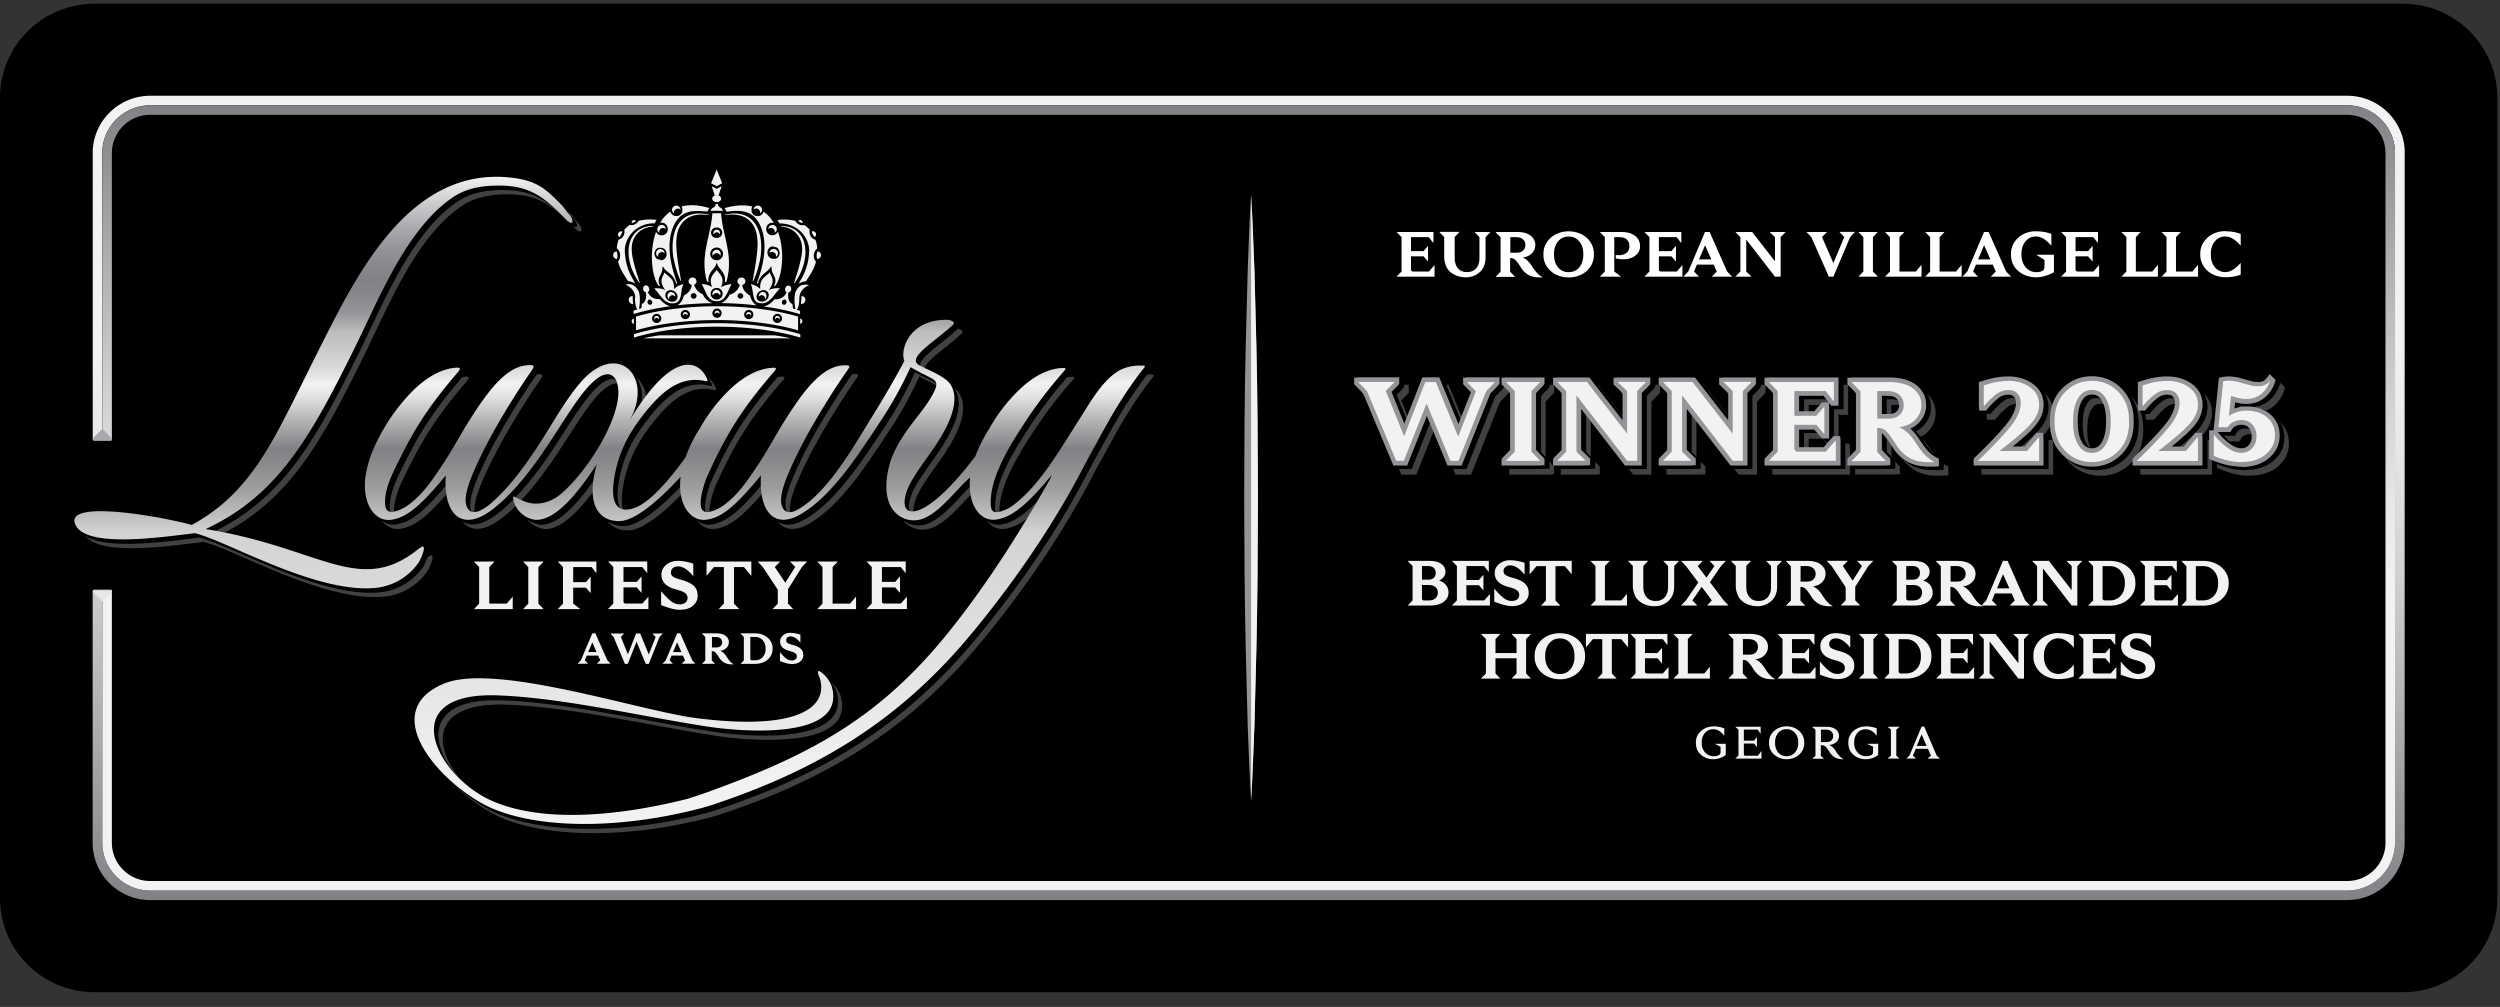 <svg width="144" height="58" fill="none" xmlns="http://www.w3.org/2000/svg"><rect width="100%" height="100%" fill="#333333" stroke="none"/><path d="M6.442 25.36h-1.1l.55-.546.55.546z" fill="#A7A9AC"/><path d="M6.442 34.026v.005l-.55.547-.556-.552h1.106z" fill="#E6E7E8"/><path d="M5.448.213h132.948c3.008 0 5.449 2.425 5.449 5.412V51.74c0 2.987-2.441 5.412-5.449 5.412H5.448C2.441 57.151 0 54.726 0 51.74V5.625C0 2.638 2.441.213 5.448.213z" fill="#000"/><path d="M138.508 8.81v39.735a3.31 3.31 0 01-3.317 3.3H8.658c-1.832 0-3.322-1.48-3.322-3.3v-14.52l.555.553v13.966a2.758 2.758 0 002.767 2.75h126.533a2.758 2.758 0 002.762-2.75V8.81c0-1.512-1.24-2.743-2.762-2.743H8.658c-1.527 0-2.767 1.231-2.767 2.743v16l-.55.546V8.81c0-1.82 1.49-3.295 3.323-3.295h126.532c1.833 0 3.318 1.475 3.318 3.295h-.006z" fill="url(#paint0_linear_1113_54609)"/><path d="M72.364 19.937l-.112-4.373c-.064-1.459-.102-2.913-.193-4.372-.09 1.46-.128 2.913-.192 4.372l-.112 4.373c-.075 2.913-.08 5.826-.09 8.74.01 2.913.02 5.826.09 8.745l.112 4.372c.064 1.46.107 2.914.192 4.373.091-1.46.129-2.913.193-4.373l.112-4.372c.07-2.913.08-5.827.09-8.745-.01-2.913-.02-5.827-.09-8.74z" fill="#939598"/><path d="M72.369 37.422c.07-2.913.08-5.827.09-8.745-.01-2.913-.02-5.827-.09-8.74l-.112-4.373c-.064-1.459-.102-2.913-.193-4.372v34.97c.091-1.46.129-2.914.193-4.373l.112-4.372v.005z" fill="#F1F2F2"/><path d="M137.954 8.81v39.734a2.757 2.757 0 01-2.762 2.749H8.66a2.758 2.758 0 01-2.767-2.749V34.577l.55-.546v14.513a2.21 2.21 0 002.217 2.202h126.532a2.207 2.207 0 002.212-2.202V8.81c0-1.21-.989-2.197-2.212-2.197H8.66A2.21 2.21 0 006.443 8.81v16.546l-.55-.547V8.81c0-1.512 1.239-2.743 2.767-2.743h126.532c1.523 0 2.762 1.23 2.762 2.743z" fill="url(#paint1_linear_1113_54609)"/><path d="M37.674 16.61c.101.1.192.212.278.324.24.302.464.583.86.536.342-.043.384-.303.432-.627a1.61 1.61 0 01.118-.472 1.013 1.013 0 00-.545.287c.043-.478-.171-.648-.385-.818a2.304 2.304 0 01-.165-.143c-.016.059-.043.112-.07.165-.096.207-.197.419.123.844a1.157 1.157 0 00-.64-.09l-.006-.006zm.694.233a.284.284 0 01.214-.127c.181-.026.374.1.427.281.027.09.016.18-.032.255a.284.284 0 01-.213.127h-.043a.407.407 0 01-.385-.28.303.303 0 01.032-.256z" fill="#F1F2F2"/><path d="M38.54 17.162a.198.198 0 01.25-.149c.043.016.08.043.108.08a.254.254 0 00-.172-.265.212.212 0 00-.272.159.26.26 0 00.08.25v-.075h.005zm6.11-.228a3.16 3.16 0 01.279-.324 1.206 1.206 0 00-.641.09c.315-.43.219-.642.123-.843a1.523 1.523 0 01-.07-.165c-.048.053-.107.096-.166.143-.213.17-.427.345-.384.818-.144-.17-.406-.26-.545-.287.07.149.09.313.118.472.048.324.085.584.432.627.39.047.62-.234.86-.536l-.005.005zm-.384.16a.407.407 0 01-.384.28h-.043a.3.3 0 01-.214-.127.303.303 0 01-.032-.255.416.416 0 01.428-.281.3.3 0 01.213.127.302.302 0 01.032.255z" fill="#F1F2F2"/><path d="M43.875 16.828a.254.254 0 00-.17.265.228.228 0 01.106-.08.194.194 0 01.251.149.172.172 0 010 .074.252.252 0 00.08-.25.21.21 0 00-.272-.158h.005zm-2.227-4.686a.54.54 0 00-.123-.17c-.16-.063-.186-.185-.17-.228-.022 0-.048.005-.07.005-.027 0-.048 0-.07-.005.017.043-.01.191-.17.228a.465.465 0 00-.123.17h.737-.01zm4.424 7.1c-1.33-.403-3.029-.626-4.77-.626-1.747 0-3.44.223-4.77.626-.011 0-.016.01-.016.026v.175c1.34-.403 3.039-.626 4.791-.626 1.747 0 3.45.223 4.791.627v-.176s-.005-.02-.015-.026h-.011z" fill="#F1F2F2"/><path d="M36.633 19.025c1.32-.382 2.97-.59 4.668-.59 1.699 0 3.35.213 4.669.59v-.791c-1.32-.382-2.97-.594-4.669-.594-1.698 0-3.354.212-4.668.594v.79zm8.146-.95c.15 0 .267.122.267.265a.27.27 0 01-.267.265.27.27 0 01-.267-.265.27.27 0 01.267-.265zm-1.65-.223c.149 0 .266.122.266.265a.27.27 0 01-.267.266.27.27 0 01-.267-.266.27.27 0 01.267-.265zm-1.828-.08c.15 0 .267.122.267.266a.267.267 0 01-.534 0c0-.144.123-.266.273-.266H41.3zm-1.826.08c.15 0 .267.122.267.265a.27.27 0 01-.267.266.27.27 0 01-.267-.266.27.27 0 01.267-.265zm-1.651.223c.15 0 .267.122.267.265a.27.27 0 01-.267.265.27.27 0 01-.267-.265.27.27 0 01.267-.265zm-1.314.271a.161.161 0 00-.123.159c0 .08.053.138.123.159v-.318zm9.582-.001v.313a.161.161 0 00.123-.159.166.166 0 00-.123-.16v.006zm-4.812-7.466l-.288-.154.182.536c-.091.032-.15.1-.15.18 0 .053.027.107.075.144a.297.297 0 00.182.058c.07 0 .133-.021.181-.058a.176.176 0 00.075-.144c0-.08-.064-.148-.15-.18l.182-.536-.288.154zm0-.159l.32-.165-.32-.785-.321.785.32.165zm0 6.628c.395 0 .528-.287.683-.627.054-.122.112-.244.182-.355a1.5 1.5 0 00-.61.175c.188-.456.022-.653-.133-.838a3.2 3.2 0 01-.123-.16.853.853 0 01-.122.16c-.155.19-.32.387-.134.838-.182-.138-.475-.18-.609-.175.07.111.128.233.182.355.15.335.283.627.683.627zm-.348-.43a.34.34 0 01.347-.334.34.34 0 01.348.334.34.34 0 01-.348.334.34.34 0 01-.347-.334zm.482-2.488a.241.241 0 00-.352.312.22.22 0 01.342-.117c.037.027.07.07.08.112a.245.245 0 00-.07-.308z" fill="#F1F2F2"/><path d="M41.397 16.923a.187.187 0 01.075.106.225.225 0 00-.07-.292.231.231 0 00-.32.048.226.226 0 00-.016.244.214.214 0 01.326-.111l.005.005zm-.005-3.661a.19.19 0 00-.263.042.176.176 0 00-.01.197.244.244 0 01.026-.053.176.176 0 01.241-.038.166.166 0 01.064.085.181.181 0 00-.053-.233h-.005z" fill="#F1F2F2"/><path d="M41.034 12.285c-.032.467-.134.902-.225 1.327-.187.822-.363 1.597-.09 2.595l.1.042c-.069-.36.13-.594.263-.753a.81.81 0 00.155-.234l.048-.138.048.138c.032.08.09.154.155.234.133.164.336.398.256.77l.102-.048c.277-1.003.101-1.784-.086-2.606-.096-.42-.192-.86-.224-1.327h-.502zm.245 2.707a.368.368 0 01-.368-.366.368.368 0 01.737 0 .368.368 0 01-.369.366zm0-1.29a.298.298 0 110-.594.298.298 0 110 .594zM39.39 17.03c-.086.339-.257.487-.374.556.651-.074 1.33-.116 2.019-.122-.353-.111-.513-.419-.556-.52-.304-.106-.443-.376-.502-.54a.217.217 0 00.144-.203.225.225 0 00-.23-.217c-.127 0-.229.095-.229.217 0 .107.08.191.182.213-.032.329-.3.536-.46.615h.005zm.566-.144c.09 0 .165.074.165.16a.164.164 0 01-.165.158.165.165 0 01-.166-.159c0-.085.075-.159.166-.159zm3.257.144c-.16-.08-.427-.287-.459-.616a.221.221 0 00.182-.213.225.225 0 00-.23-.217c-.128 0-.23.095-.23.217 0 .09.059.17.144.202-.064.18-.219.483-.587.563-.166.307-.358.44-.508.493.706.01 1.4.053 2.062.133-.117-.064-.294-.212-.384-.563h.01zm-.566.174a.165.165 0 01-.166-.159c0-.085.075-.159.166-.159.09 0 .166.074.166.16 0 .084-.075.158-.166.158zm-3.835-2.282a5.587 5.587 0 00.4 1.28h.022c-.07-.441-.16-.876-.214-1.311-.048-.43-.101-.865-.037-1.29.096-.69.534-1.178 1.255-1.236.198-.016.401 0 .599.026v-.026c-1.768-.404-2.292 1.066-2.036 2.557h.011zm4.551 1.274h.022c.048-.096.09-.196.128-.302.117-.313.208-.637.272-.972.257-1.49-.267-2.96-2.035-2.557v.026c.198-.031.4-.042.598-.026.721.058 1.16.546 1.255 1.236.07.43.017.865-.037 1.29-.053.435-.139.87-.214 1.305h.011zm3.585-2.558a.208.208 0 00.06-.148c0-.016 0-.027-.012-.043-.042-.122-.144-.132-.214-.127-.015 0-.026.016-.02.032a.573.573 0 00.149.281c.01.01.027.01.037 0v.005zm-3.168-1.427v.074a.237.237 0 00.113-.233.245.245 0 00-.487.021.206.206 0 01.123-.058.223.223 0 01.252.19v.006zm.695.749a.24.24 0 00-.22.227.187.187 0 01.13-.053c.122-.01.23.075.245.197 0 .026 0 .053-.005.074a.236.236 0 00.117-.233.248.248 0 00-.267-.218v.005zm-5.652-.675s-.006-.048 0-.074a.223.223 0 01.374-.133.24.24 0 00-.214-.233.245.245 0 00-.272.212.247.247 0 00.112.233v-.005zm6.929 4.007l.021.01c.155-.217.283-.456.39-.705.304-.722.395-1.752-.283-2.298a1.402 1.402 0 00-.898-.281l.016.031c.123.006.252.032.364.075.507.164.828.626.838 1.151.016.25-.037.51-.096.76-.09.429-.235.832-.363 1.257h.01zm-1.053-1.576s0 .053-.006.074a.237.237 0 00.118-.233.248.248 0 00-.268-.218.24.24 0 00-.219.228.188.188 0 01.129-.053c.122-.01.23.074.245.196v.006z" fill="#F1F2F2"/><path d="M42.066 12.163c.62-.042 1.474-.095 1.848 1.157.347 1.157-.145 2.51-.31 2.956 0 .005 0 .01-.005.016a.31.31 0 01.058.058c.054-.345.284-.536.465-.684.086-.07.166-.133.22-.213l.085-.127.026.212c0 .085.043.16.08.244.08.175.225.35.043.695.053-.02.032-.01.086-.02.24-.314.39-.972.39-1.678 0-.34-.043-.896-.246-1.443v.005a.329.329 0 01-.32.207.328.328 0 01-.305-.175.328.328 0 01-.048-.17c0-.02 0-.042.005-.063.022-.165.134-.308.347-.308.032 0 .06 0 .086.01-.032-.058-.07-.11-.107-.164a2 2 0 00-.48-.488.397.397 0 01-.054.106.334.334 0 01-.294.154c-.32 0-.422-.34-.3-.552-.459-.117-.998-.085-1.602.09.043.064.08.128.112.197.07 0 .14-.006.214-.011l.006-.01zm2.489 2.064h.064c.01 0 .021 0 .032.006.01 0 .016 0 .027.005h.005s.021.005.032.01h.01s.006 0 .011.006c.011 0 .016.01.022.016 0 0 .005 0 .01.005 0 0 .006 0 .011.006.01.005.016.015.027.026l.01.01.011.017s0 .005.006.01c0 0 .005.01.01.016.01.01.016.027.022.043a.04.04 0 00.01.02c0 .006.006.017.006.022a.314.314 0 01.005.239.278.278 0 01-.043.09.258.258 0 01-.037.048l-.032.032c-.006.005-.016.01-.022.016 0 0-.005 0-.01.005a.326.326 0 01-.064.026c-.006 0-.016 0-.027.006h-.096c-.465 0-.47-.722 0-.722v.042zm1.64-1.379s.032-.006.032-.022v-.047a.14.14 0 00-.07-.085c-.064-.037-.117-.016-.155.01-.01.011-.016.027 0 .038a.47.47 0 00.203.106h-.01zm-9.621 4.303c0 .149.016.557.15.669-.07.021-.144.042-.214.064-.01 0-.016.01-.016.026v.175a14.44 14.44 0 012.12-.446c-.288-.058-.512-.297-.603-.408h-.053c-.3 0-.54-.144-.641-.404a.203.203 0 00.048-.047.228.228 0 00.026-.17c-.021-.1-.101-.17-.186-.17h-.033a.139.139 0 00-.096.07.228.228 0 00-.026.169c.02.09.085.154.16.164.048.44-.096.6-.235.664-.006.08-.022.164-.032.25-.038.01-.07.015-.107.026l-.032.01c.075-.403.064-.7.005-.95-.085-.217-.23-.382-.4-.445a.549.549 0 00-.38.005c.198.08.54.281.561.738l-.016.01zm.823.106c.075-.016.144.037.165.122.022.085-.026.16-.096.175-.075.016-.144-.037-.165-.122-.022-.08.026-.159.096-.175zm8.771-.201c0 .031-.01.063-.01.095s0 .197-.027.372c.133-.011.23-.09.257-.218a.201.201 0 00-.054-.186.219.219 0 00-.166-.063zM36.056 16.01c.038.059.08.122.118.186a.85.85 0 01.416.143 3.303 3.303 0 00-.101-.19c-.214-.388-.46-.828-.497-1.667-.021-.419.182-.88.534-1.194a1.69 1.69 0 011.175-.424l.118-.197a2.73 2.73 0 00-1.031.053c-.15.234-.363.271-.513.234a.933.933 0 00-.117.085 2.21 2.21 0 00-.198.19c.059.309-.139.542-.326.569a1.73 1.73 0 00-.107.504c.289.25.198.636.07.759.096.382.272.658.46.944v.005z" fill="#F1F2F2"/><path d="M36.446 17.151c0-.032 0-.064-.01-.095a.22.22 0 00-.166.063.216.216 0 00-.054.186c.027.127.118.207.257.218-.027-.175-.027-.34-.027-.372zm1.614-2.807a.245.245 0 00-.268.218.241.241 0 00.118.233c-.005-.027-.01-.048-.005-.074a.219.219 0 01.246-.197c.048 0 .09.027.128.053a.236.236 0 00-.22-.228v-.005zm8.15 2.064c-.17.064-.32.229-.4.446-.059.25-.07.552.01.96l-.074-.02-.064-.017c-.016-.09-.027-.18-.038-.26-.139-.063-.283-.223-.235-.663.075-.01.139-.08.16-.164a.233.233 0 00-.026-.17.152.152 0 00-.096-.07h-.033c-.085 0-.165.07-.187.17a.232.232 0 00.027.17c.01.016.027.032.048.048-.101.26-.341.403-.64.403h-.054c-.09.112-.32.356-.62.41.759.105 1.464.254 2.094.445v-.175s-.005-.021-.016-.027c-.059-.016-.123-.037-.181-.053h.005c.133-.111.155-.525.15-.674.02-.456.363-.658.56-.737a.549.549 0 00-.379-.006l-.01-.016zm-.908 1.024c-.021.08-.09.139-.165.123-.075-.016-.118-.096-.096-.176.021-.08.09-.138.165-.122.075.016.118.096.096.175zm1.768-3.125a1.573 1.573 0 00-.106-.504c-.187-.027-.385-.26-.326-.568a1.348 1.348 0 00-.197-.191c-.038-.032-.08-.058-.118-.085-.155.043-.363 0-.513-.233a2.616 2.616 0 00-1.03-.053c.037.063.08.132.117.196.56 0 .945.217 1.175.424.352.314.555.77.534 1.194-.043.844-.283 1.28-.497 1.667-.037.063-.07.127-.101.19a.869.869 0 01.416-.143c.038-.063.08-.127.118-.185.187-.287.363-.563.46-.945-.134-.122-.225-.51.069-.759v-.005z" fill="#F1F2F2"/><path d="M47.123 14.482s-.038 0-.043.021a.66.66 0 00-.021.388c0 .021.02.032.042.026a.238.238 0 00.187-.212c.011-.133-.09-.196-.16-.223h-.005zm-9.145-1.077s-.01-.048-.005-.074a.219.219 0 01.246-.197c.048 0 .091.027.128.053a.236.236 0 00-.219-.228.244.244 0 00-.267.218.241.241 0 00.117.233v-.005zm-.741-.281c.117-.037.24-.064.363-.075l.016-.031c-.32-.016-.64.09-.897.28-.679.547-.588 1.577-.283 2.299.106.249.235.482.39.705l.021-.01c-.128-.43-.267-.833-.363-1.258a2.788 2.788 0 01-.096-.759c.01-.525.326-.987.838-1.151h.01z" fill="#F1F2F2"/><path d="M38.46 13.145s.006.043.006.064a.302.302 0 01-.048.17.328.328 0 01-.305.175.329.329 0 01-.32-.207v-.006c-.203.547-.24 1.104-.246 1.444 0 .706.15 1.364.39 1.677.048.01.032 0 .085.02-.176-.344-.037-.52.043-.694.037-.085.075-.16.08-.244l.027-.213.085.128c.054.08.134.143.22.212.186.149.41.34.464.684a.31.31 0 01.059-.058s0-.01-.005-.016c-.16-.445-.658-1.804-.31-2.955.379-1.253 1.228-1.2 1.848-1.157.075 0 .144.01.213.01a1.53 1.53 0 01.113-.196c-.604-.18-1.143-.212-1.603-.09.123.212.022.552-.299.552a.334.334 0 01-.294-.154.392.392 0 01-.053-.106 1.999 1.999 0 00-.48.488 2.832 2.832 0 00-.108.164c.027-.005.054-.01.086-.01.213 0 .326.148.347.307l.005.011zm-.411 1.804h-.097c-.01 0-.016 0-.027-.005a.234.234 0 01-.064-.027s-.01 0-.01-.005c-.006 0-.017-.01-.022-.016l-.032-.032c-.01-.016-.027-.026-.038-.047a.469.469 0 01-.042-.09.312.312 0 01.005-.239c0-.006 0-.016.005-.022 0 0 .006-.015.011-.02 0 0 .016-.027.022-.043 0 0 .005-.01.01-.016 0 0 0-.005.006-.01 0 0 .005-.011.01-.017l.01-.01.028-.027s.005 0 .01-.005c0 0 .006 0 .011-.005.005 0 .016-.011.021-.016 0 0 .006 0 .011-.006h.01c.011 0 .022-.01.033-.01h.005c.01 0 .016 0 .027-.006.01 0 .021 0 .032-.005h.064c.47 0 .465.722 0 .722v-.043zm-2.357-1.311a.65.65 0 00.15-.28c0-.017-.006-.033-.022-.033-.07-.005-.166.006-.214.128 0 .016-.01.026-.01.042 0 .058.021.112.059.149.01.01.026.01.037 0v-.006zm-.213.844c-.07.027-.166.09-.16.223.005.106.085.186.187.212.021 0 .037-.005.042-.026a.71.71 0 00-.02-.388.037.037 0 00-.044-.02h-.005zm.929-1.634a.502.502 0 00.204-.107c.01-.01.01-.031 0-.037a.144.144 0 00-.155-.01.136.136 0 00-.07.085c0 .015-.005.031 0 .047 0 .016.016.027.032.022h-.01zm4.792 5.211a.124.124 0 01.177-.027.145.145 0 01.048.064.135.135 0 00-.043-.175c-.064-.043-.15-.032-.192.032a.148.148 0 00-.011.148c0-.016.01-.026.021-.037v-.005zm3.477.301a.124.124 0 01.176-.026.145.145 0 01.048.064.135.135 0 00-.042-.175c-.065-.043-.15-.032-.193.032a.148.148 0 00-.01.148c0-.015.01-.026.02-.037v-.005zm-1.651-.222a.124.124 0 01.177-.026.146.146 0 01.048.063.135.135 0 00-.043-.175c-.064-.042-.15-.032-.192.032a.148.148 0 00-.01.149c0-.016.01-.027.02-.037v-.006zm-3.654 0a.124.124 0 01.177-.026.146.146 0 01.048.063.135.135 0 00-.043-.175c-.064-.042-.15-.032-.193.032a.148.148 0 00-.01.149c0-.016.01-.027.021-.037v-.006zm-1.65.222a.124.124 0 01.176-.026.144.144 0 01.048.064.135.135 0 00-.042-.175c-.065-.043-.15-.032-.193.032a.148.148 0 00-.01.148c0-.015.01-.026.02-.037v-.005zm6.903.956H37.98c-.32.048-.636.107-.935.17h8.51c-.3-.064-.615-.122-.936-.17h.006zM28.477 32.354l-.294.308v2.107h1.004l.336-.393h.011v.711h-2.227v-.01l.293-.308v-2.107l-.293-.308v-.01h1.17v.01zm2.829 0l-.293.308v2.107l.293.307v.011h-1.17v-.01l.294-.308v-2.107l-.293-.308v-.01h1.17v.01zm3.046.653h-.011l-.267-.345h-1.058v.87h.732l.267-.308h.01v.929h-.01l-.267-.303h-.732v.919l.4.307v.011h-1.281v-.01l.294-.308v-2.107l-.294-.308v-.01h2.217v.663zm2.928 0h-.01l-.273-.345h-1.084v.854h.764l.267-.308h.01v.934h-.01l-.268-.307h-.763v.795c0 .09.042.133.133.133h.956l.337-.382h.01v.7h-2.318v-.01l.294-.308v-2.106l-.294-.308v-.01h2.25v.668zm1.778-.701c.256 0 .55.053.876.16v.71h-.011c-.305-.366-.588-.551-.86-.551-.139 0-.24.032-.31.1a.317.317 0 00-.107.229v.021a.27.27 0 00.129.244c.085.059.218.111.406.16.341.09.592.201.758.344.166.144.246.34.246.595v.02c0 .218-.096.404-.278.558-.176.154-.433.228-.77.228-.245 0-.598-.09-1.057-.27v-.791h.01c.22.26.407.446.562.568.154.116.32.18.486.18a.528.528 0 00.336-.096.331.331 0 00.128-.254v-.016a.321.321 0 00-.053-.191.4.4 0 00-.166-.143 1.652 1.652 0 00-.208-.09 6.01 6.01 0 00-.256-.075c-.545-.148-.818-.424-.818-.844v-.02c0-.218.097-.404.278-.553.182-.148.406-.223.679-.223zm4.214.849h-.01l-.412-.493h-.572v2.107l.294.307v.011h-1.17v-.01l.294-.308v-2.107h-.571l-.417.493h-.01v-.812h2.58v.812h-.006zm3.211-.801l-.289.303-.806 1.284v.828l.294.307v.01h-1.175v-.01l.293-.307v-.802l-.86-1.305-.293-.308v-.01h1.282v.01l-.3.308.604.902.572-.907-.294-.308v-.01h.967v.01l.005.005zm1.769 0l-.294.308v2.107h1.004l.337-.393h.01v.711h-2.227v-.01l.294-.308v-2.107l-.294-.308v-.01h1.17v.01zm3.915.653h-.01l-.273-.345h-1.085v.854h.764l.267-.308h.011v.934h-.01l-.268-.307H50.8v.795c0 .09.043.133.134.133h.956l.337-.382h.01v.7h-2.318v-.01l.294-.308v-2.106l-.294-.308v-.01h2.249v.668zm-17.873 3.475l.689 1.55.187.196-.785.006.187-.202-.118-.27h-.657l-.112.27.187.196-.599.006.187-.202.657-1.55h.182-.005zm-.412 1.078h.481l-.246-.558-.235.558zm4.296-1.067l-.187.191-.62 1.555h-.176l-.529-1.274-.508 1.274h-.165l-.652-1.555-.187-.19.796-.006-.187.196.406 1.008.47-1.204h.235l.497 1.21.395-1.009-.187-.196.604-.005-.005.005zm1.002-.011l.69 1.55.186.196-.785.006.187-.202-.117-.27h-.657l-.112.27.186.196-.598.006.187-.202.657-1.55h.182-.006zm-.41 1.078h.48l-.246-.558-.235.558zm1.673-1.078h.812c.245 0 .427.048.545.144a.444.444 0 01.181.355v.027a.43.43 0 01-.128.302.633.633 0 01-.369.175c.134.048.257.165.38.356.075.117.144.207.203.27a.772.772 0 00.197.15l-.117.004a.875.875 0 01-.438-.1.842.842 0 01-.289-.292 2.215 2.215 0 00-.213-.292.255.255 0 00-.182-.074h-.027v.53l.187.197-.748.005.188-.202V36.69l-.188-.196.006-.01zm.566.202v.61h.24c.118 0 .203-.026.262-.085a.276.276 0 00.086-.201v-.027a.282.282 0 00-.091-.201c-.059-.059-.155-.09-.283-.09h-.214v-.006zm1.649-.202h.844c.176 0 .337.032.486.101.15.07.273.165.369.303a.761.761 0 01.144.456v.037a.766.766 0 01-.144.462.873.873 0 01-.369.297c-.15.064-.315.1-.486.1h-.844l.187-.2v-1.349l-.187-.196v-.01zm.561.202v1.263c0 .058.027.085.085.085h.198a.554.554 0 00.427-.18.658.658 0 00.166-.467v-.043a.658.658 0 00-.166-.467.552.552 0 00-.427-.186h-.283v-.005zm2.325-.228c.165 0 .352.032.56.1v.457H46.1c-.192-.233-.374-.355-.55-.355-.086 0-.155.02-.198.063-.043.043-.07.09-.07.144v.01c0 .07.027.122.08.16a.859.859 0 00.263.1c.219.059.379.133.486.223.107.09.16.218.16.377v.01c0 .138-.064.26-.176.356-.113.096-.278.148-.492.148-.155 0-.384-.058-.678-.175v-.504h.005c.14.165.262.287.358.361a.516.516 0 00.31.112.35.35 0 00.219-.064.196.196 0 00.08-.16v-.01a.22.22 0 00-.139-.212 1.324 1.324 0 00-.3-.106c-.346-.096-.523-.27-.523-.536v-.016c0-.138.065-.26.177-.35a.683.683 0 01.433-.144v.01z" fill="#F1F2F2"/><path d="M46.53 29.818c.246-.149.486-.334.721-.541a6.083 6.083 0 01-.892.631c.06-.026.112-.058.171-.09zm-18.54-3.343c-.61 1.257-1.117 2.456-.818 3.03a.45.45 0 00.24.228c-.277-.584.22-1.767.823-3.009.871-1.788 2.142-3.784 2.853-4.797.25-.356.187-.387-.166-.372-.021.038-.048.08-.085.128-.71 1.013-1.982 3.009-2.853 4.797l.006-.005zm8.467-1.885c.267-.445.513-.822.758-1.161.086-.754-.154-1.375-.592-1.714.475.615.54 1.708-.166 2.876zm29.893-3.018a1.382 1.382 0 00-.257-.006c0 .006-.01.01-.016.016-.935 1.2-1.725 2.52-2.452 3.858-.315.578-.641 1.151-.945 1.74-1.688 3.27-4.097 6.814-6.72 9.918-4.076 4.797-8.696 7.573-14.722 9.563a16.76 16.76 0 01-.555.17h-.006c-4.097 1.077-8.738 1.305-11.837.106-.902-.35-1.955-1.046-2.836-1.89.924.95 2.088 1.752 3.082 2.139 3.098 1.2 7.74.971 11.837-.111h.005c.187-.053.38-.107.556-.165 6.025-1.99 10.651-4.765 14.721-9.562 2.623-3.105 5.032-6.65 6.72-9.918.305-.59.63-1.162.946-1.74.72-1.338 1.511-2.66 2.452-3.858.133-.165.208-.229.02-.26h.006zm-40.406 6.081c-1.373 1.671-2.233 2.44-3.152 2.558a1.109 1.109 0 01-.812-.229c.273.35.647.531 1.064.478.86-.111 1.671-.796 2.895-2.25 0-.175 0-.36.01-.557h-.005z" fill="#414042"/><path d="M23.354 26.58c-.4.802-.961 1.815-.902 2.734.016.228.101.381.277.424a.859.859 0 01-.032-.175c-.058-.918.502-1.932.903-2.733.823-1.666 1.693-3.014 3.242-4.818.251-.292.193-.33-.074-.313-.049 0-.097.016-.14.02-.01.017-.015.027-.031.043-1.55 1.8-2.42 3.152-3.243 4.819zm17.451-4.382c-1.42-.287-2.516.652-3.648 2.16-.823 1.087-1.357 2.212-1.544 3.597-.102.732-.037 1.37.363 1.587-.176-.308-.187-.796-.112-1.338.192-1.384.727-2.51 1.544-3.597 1.132-1.502 2.227-2.441 3.648-2.16.134.027.278.096.144-.186a1.383 1.383 0 00-.422-.52 1.3 1.3 0 01.171.276c.134.281-.01.212-.144.186v-.005zm12.36-.924c.027.016.064.032.096.053-.096-.461 1.186-1.241 2.062-2.048.198-.138.15-.255-.144-.345h-.005a.353.353 0 01-.102.096c-1.02.933-2.58 1.836-1.907 2.244zM31.05 30.216a1.534 1.534 0 01-.689-.308c.225.292.556.493.94.557 1.047.111 2.217-1.215 3.147-2.542.037-.27.101-.568.192-.897-.977 1.497-2.366 3.322-3.584 3.195l-.006-.005zm26.272-.924c.01.255.07.425.272.457a1.154 1.154 0 01-.026-.207c-.064-1.65 1.32-3.73 2.243-5.11a25.522 25.522 0 011.993-2.558c.101-.117.09-.17-.032-.17-.102 0-.203.01-.3.021a25.085 25.085 0 00-1.906 2.462c-.92 1.38-2.303 3.46-2.244 5.11v-.005zm-3.462-2.966c-.56.79-1.057 1.47-1.303 2.032-.176.409-.224.733-.192.966.026.218.139.324.283.366-.01-.037-.027-.074-.032-.122-.032-.233.021-.557.192-.966.246-.562.743-1.241 1.303-2.032.893-1.268 1.747-2.796 1.186-3.847a1.248 1.248 0 00-.342-.377c.032.043.07.085.091.128.561 1.05-.294 2.578-1.186 3.847v.005zm-12.965 3.412c-.112-.377.075-1.088.289-1.693 1.047-2.313 1.928-3.863 3.9-6.129.223-.244.047-.233-.156-.217-.042 0-.09.01-.133.021-1.94 2.24-2.82 3.784-3.862 6.081-.289.817-.535 1.831-.043 1.937h.005zm5.257-3.264c-.614 1.258-1.116 2.452-.817 3.03a.42.42 0 00.24.223c-.277-.583.22-1.761.823-3.009.903-1.851 2.233-3.926 2.927-4.903.118-.18.203-.28-.176-.27-.022 0-.043.005-.064.01 0 0-.005.01-.01.01-.695.977-2.025 3.052-2.928 4.904l.005.005z" fill="#414042"/><path d="M60.842 27.647c-1.367 1.672-2.307 2.457-3.216 2.569a1.09 1.09 0 01-.811-.234c.272.35.646.53 1.057.478.663-.085 1.346-.53 2.196-1.412.245-.419.48-.822.7-1.21 0-.058.074-.137.074-.196v.005zm-4.734.17c-.737.637-1.661 1.948-2.66 2.34a1.466 1.466 0 01-1.442-.196c.037.048.07.095.112.133a1.483 1.483 0 001.581.307c.892-.35 1.73-1.443 2.425-2.122 0-.149 0-.303.016-.467h-.032v.005zM35.944 30.3a1.555 1.555 0 01-.956-.28c.294.387.743.535 1.202.53.764-.01 1.923-.876 3.248-2.266 0-.17 0-.35.027-.536-1.437 1.56-2.703 2.542-3.52 2.552zm17.899-8.261c-.33-.176-.726-.361-1.137-.6a22.652 22.652 0 01-1.795 3.221c-.977 1.465-2.217 3.407-3.659 4.622a5.116 5.116 0 01-.721.541 1.31 1.31 0 01-.171.09c-.021.011-.043.027-.064.038-.636.35-1.149.345-1.523.074.38.493.983.605 1.774.17 1.859-1.024 3.43-3.513 4.615-5.296a22.638 22.638 0 001.795-3.221c.411.238.801.424 1.138.6.032.015.053.031.08.047-.043-.111-.144-.196-.331-.292v.006zM44.1 27.658c-1.377 1.672-2.232 2.446-3.15 2.558-.3.037-.572-.053-.807-.234.272.35.646.531 1.057.478.86-.106 1.667-.796 2.895-2.25 0-.175 0-.36.011-.557l-.005.005zm-3.118 14.476c-3.76-.578-8.333-1.661-12.05-1.794-4.781-.175-4.226 2.892-2.127 4.872-1.885-1.974-2.206-4.787 2.377-4.622 3.718.132 8.29 1.215 12.051 1.793 1.955.303 8.098.823 7.184-2.319a1.75 1.75 0 00-.571-.785c.139.16.256.34.326.541.913 3.142-5.23 2.622-7.185 2.32l-.005-.006zM24.641 32.1s-.026.02-.037.032c-.07.206-.176.435-.24.525a3.422 3.422 0 01-2.522 1.464c-3.445.308-8.53-2.717-10.357-3.152-1.421.149-5.31.78-6.565-.111.86 1.247 5.277.525 6.816.36 1.821.436 6.912 3.46 10.357 3.153a3.431 3.431 0 002.521-1.465c.155-.228.583-1.257.027-.806zm4.519-21.152c-1.057-.021-1.986.122-2.788.652-2.702 1.805-4.289 5.89-5.753 8.83-2.42 4.872-4.305 8.348-8.52 10.3l.556.096c4.001-1.98 5.86-5.397 8.216-10.146 1.463-2.945 3.05-7.026 5.753-8.83.8-.53 1.725-.674 2.788-.653 1.485.032 2.286.568 3.226 1.48-1.052-1.055-1.859-1.692-3.472-1.724l-.005-.005zm3.889 1.655c.299.324.24.711-.166.313l.224.223c.433.446.497.037.193-.292-.176-.185-.305-.408-.465-.568l-.331-.329.08.08c.16.16.288.382.465.568v.005zm2.585 9.398c-.545-.562-1.426.393-2.057 1.263-.582.801-1.084 1.634-1.629 2.462-.855 1.306-1.886 2.675-2.991 3.62-.091.074-.177.153-.267.222-.177.143-.348.25-.513.345-.652.372-1.18.377-1.56.101.46.605 1.26.642 2.324-.196.299-.234.598-.505.887-.802.037-.037.069-.074.106-.111.828-.865 1.598-1.916 2.265-2.93.545-.822 1.047-1.655 1.63-2.462.571-.79 1.35-1.645 1.896-1.374a.625.625 0 00-.091-.133v-.005z" fill="#414042"/><path d="M32.633 12.672l.219.218c.01.01.016.016.027.021-.08-.085-.166-.164-.246-.244v.005z" fill="#414042"/><path d="M6.368 25.363h-.94a.057.057 0 01-.041-.097l.47-.488a.058.058 0 01.083 0l.47.488a.057.057 0 01-.042.097z" fill="#A7A9AC"/><path d="M5.836 24.758a.087.087 0 01.124 0l.47.489a.086.086 0 01-.062.145h-.94a.086.086 0 01-.062-.145l.47-.49zm.083.04a.029.029 0 00-.042 0l-.47.488a.029.029 0 00.021.048h.94c.025 0 .038-.03.02-.048l-.47-.489z" fill="#A7A9AC"/><path d="M6.368 33.994h-.94c-.05 0-.076.06-.041.096l.47.49c.022.023.06.023.083 0l.47-.49a.057.057 0 00-.042-.096z" fill="#E6E7E8"/><path d="M6.368 33.965c.076 0 .114.09.062.145l-.47.49a.087.087 0 01-.124 0l-.47-.49a.086.086 0 01.062-.145h.94zm-.94.057a.029.029 0 00-.02.049l.47.489c.01.011.03.011.04 0l.47-.49a.029.029 0 00-.02-.047h-.94z" fill="#E6E7E8"/><path d="M65.841 21.067a2.554 2.554 0 00-1.27.218c-1.016.504-1.79 1.916-2.383 2.839-1.17 1.83-2.33 3.879-3.867 5.004-.294.217-.679.36-.909.371-.272.01-.336-.18-.347-.467-.064-1.65 1.32-3.73 2.244-5.11a25.521 25.521 0 011.992-2.558c.102-.116.09-.17-.032-.17-.881.011-1.779.483-2.655 1.348a9.79 9.79 0 00-1.64 2.16c-.25.393-.47.807-.657 1.237-.053.127-.106.249-.15.371l-.026.032h-.005c-.048.058-.091.122-.145.186-1.367 1.756-2.344 2.547-2.975 2.817-.358.154-.833.218-.902-.28-.033-.234.02-.558.192-.967.245-.562.742-1.241 1.303-2.032.892-1.268 1.747-2.797 1.186-3.847-.294-.552-1.367-.902-1.88-1.205-.673-.408.886-1.31 1.907-2.244.197-.138.15-.255-.145-.345-2.211-.101-2.868 1.64-2.585 2.366a56.304 56.304 0 01-1.71 2.967c-1.11 1.777-2.585 4.478-4.353 5.55-.379.228-.758.308-.95-.064-.3-.578.203-1.772.817-3.03.903-1.851 2.233-3.926 2.927-4.903.118-.18.203-.28-.176-.27-1.224.02-2.25 1.268-3.536 3.332-.486.78-.93 1.635-1.592 2.611-.534.801-1.063 1.565-1.864 2.138-.294.213-.679.361-.903.372-.647.026-.374-1.083-.064-1.958 1.047-2.314 1.928-3.863 3.9-6.13.224-.243.047-.233-.156-.217-.828.064-1.666.53-2.489 1.337a9.961 9.961 0 00-1.64 2.16 7.964 7.964 0 00-.817 1.656c-1.17 1.624-2.18 2.637-2.906 2.902-1.164.425-1.373-.466-1.223-1.554.192-1.385.726-2.51 1.544-3.598 1.132-1.502 2.227-2.441 3.648-2.16.133.027.278.096.144-.185-.47-.977-1.96-1.672-4.492 2.578 1.549-2.563-.593-4.802-2.751-2.308-.903 1.046-1.57 2.298-2.324 3.455-.822 1.268-1.715 2.525-2.82 3.497-.48.413-1.122.796-1.394.265-.3-.579.203-1.772.817-3.03.87-1.788 2.142-3.784 2.852-4.797.257-.361.187-.387-.192-.372-1.186.08-2.19 1.316-3.445 3.328-.486.78-.93 1.634-1.592 2.61-.54.802-1.068 1.571-1.87 2.139-.293.212-.673.36-.908.371-.262.01-.374-.164-.39-.44-.059-.918.502-1.932.903-2.733.823-1.666 1.693-3.014 3.242-4.818.252-.292.193-.33-.074-.313-.823.063-1.667.53-2.484 1.337a11.047 11.047 0 00-2.372 3.614 6.516 6.516 0 00-.358 1.385c-.165 1.56.566 2.541 1.485 2.425.919-.117 1.779-.887 3.152-2.558-.155 2.223.913 3.359 2.745 1.916 1.208-.945 2.335-2.436 3.259-3.848.545-.822 1.047-1.655 1.629-2.462.63-.87 1.512-1.825 2.056-1.263.187.191.252.563.252.897-.017 1.64-1.715 4.431-3.27 5.795-.523.456-1.127.642-1.693.578-.256-.032-.582-.143-1.01-.382-.09-.053-.096.058-.085.133.118.61.609 1.088 1.229 1.188 1.218.128 2.606-1.698 3.584-3.194-.7 2.526.267 3.295 1.309 3.274.817-.01 2.083-.992 3.52-2.552-.187 1.586.555 2.59 1.48 2.472.923-.111 1.773-.886 3.15-2.557-.138 1.99.706 3.11 2.202 2.287 1.859-1.024 3.429-3.513 4.615-5.296a22.653 22.653 0 001.795-3.221c.411.239.8.424 1.137.6.401.206.438.37.22.822a5.743 5.743 0 01-.401.674c-.4.584-.87 1.12-1.26 1.698-.45.653-.802 1.348-.93 1.916-.246.934-.267 2.075.395 2.7a1.483 1.483 0 001.581.308c.994-.392 1.923-1.703 2.66-2.34h.032c-.16 1.55.577 2.52 1.485 2.404.908-.111 1.843-.897 3.216-2.568 0 .058-.07.132-.075.196-1.437 2.542-3.419 5.81-5.833 8.814-3.926 4.893-7.82 7.031-13.68 9.17-.46.17-.93.324-1.394.472-3.82.966-8.2 1.412-11.175.154-3.327-1.412-5.774-6.33.246-6.113 3.718.133 8.29 1.215 12.05 1.793 1.956.303 8.099.823 7.185-2.319a1.751 1.751 0 00-.39-.62c-.507-.51-.438-.138-.299.132.492 1.56-.945 3.1-7.099 2.325-3.29-.42-11.596-3.21-14.54-1.99-4.102 1.703.166 6.187 2.997 7.28 3.098 1.2 7.74.971 11.837-.111h.005c.187-.053.38-.106.556-.165 6.025-1.99 10.651-4.765 14.721-9.562 2.623-3.104 5.032-6.65 6.72-9.918.305-.589.63-1.162.946-1.74.72-1.338 1.511-2.659 2.451-3.858.134-.165.209-.228.022-.26l.01.026zM24.134 31.595c-3.435 2.791-5.651-.063-12.291-1.12 4.214-1.952 6.1-5.428 8.52-10.3 1.463-2.944 3.05-7.025 5.753-8.83.801-.53 1.725-.673 2.788-.652 1.725.037 2.527.754 3.691 1.947.433.446.497.038.192-.291-.176-.186-.304-.409-.464-.568-.855-.854-1.336-1.375-2.885-1.55-5.865-.658-8.904 5.625-10.982 9.738-.94 1.862-1.71 3.486-2.5 4.935-1.24 2.26-2.57 4.06-4.909 5.333-.305-.096-.833-.202-1.17-.276-2.158-.456-5.86-.945-5.577.138.422 1.592 5.305.785 6.934.615 1.821.436 6.912 3.46 10.357 3.153a3.431 3.431 0 002.522-1.465c.154-.228.582-1.258.026-.807h-.005z" fill="url(#paint2_linear_1113_54609)"/><path d="M86.593 22.5l-.486.5-1.603 4.022h-.459l-1.378-3.301-1.309 3.3h-.438L79.232 23l-.486-.498v-.022h2.062v.021l-.492.494 1.058 2.61 1.218-3.12h.609l1.287 3.142 1.02-2.61-.49-.51v-.021h1.559v.02l.016-.005z" fill="#414042"/><path d="M84.728 27.34h-.891l-1.154-2.77-1.1 2.77h-.866l-1.747-4.166-.529-.546v-.446l.32-.021h2.383v.45l-.09.112-.342.345.678 1.666 1.004-2.573h1.042l1.068 2.595.652-1.677-.438-.451v-.446l.32-.021h1.88v.445l-.09.112-.438.456-1.656 4.166h-.005zm-.459-.637h.027l.155-.387-1.448-3.519h-.17l-.092.24 1.534 3.666h-.006zm-3.125 0l.171-.43-1.362-3.359.118-.122h-.583l.048.08 1.603 3.826.005.005zm4.626-3.906l.053.059.038-.059h-.09zm3.425-.297l-.486.504v3.492l.486.504v.021h-1.94v-.02l.492-.505v-3.492l-.491-.504v-.021h1.939v.021z" fill="#414042"/><path d="M89.195 27.34h-2.26v-.446l.091-.111.401-.414v-3.237l-.492-.504v-.446l.321-.021h2.26v.445l-.091.112-.395.414v3.237l.486.504v.446l-.32.02zm-1.207-.637h.48l-.074-.08v-3.746l.075-.08h-.481l.075.08v3.746l-.075.08zM95.29 22.5l-.492.504v4.017h-.577L91.3 23.248v3.248l.518.504v.021h-1.602v-.02l.491-.505v-3.492l-.491-.504v-.021h1.688l2.313 2.977v-2.452l-.524-.51v-.02h1.587v.02l.01.006z" fill="#414042"/><path d="M95.123 27.34h-1.052l-2.441-3.152v2.176l.518.504v.45l-.32.022h-1.924v-.446l.091-.111.4-.414v-3.237l-.49-.504v-.446l.32-.021h1.848l1.838 2.367v-1.385l-.524-.51v-.45l.32-.022h1.908v.446l-.091.111-.4.414v4.208zm-.737-.637h.096v-.398l-2.73-3.507h-.395l3.024 3.905h.005zm-3.43 0h.107l-.053-.053-.053.053zm3.51-3.905l.048.047.043-.047h-.09zm-3.51 0l.033.032v-.032h-.032zm10.417-.298l-.491.505v4.017h-.577l-2.922-3.773v3.247l.518.504v.021H96.3v-.02l.491-.505v-3.491L96.3 22.5v-.02h1.688l2.313 2.976v-2.451l-.524-.51v-.021h1.587v.021l.01.005z" fill="#414042"/><path d="M101.207 27.34h-1.052l-2.441-3.152v2.176l.518.504v.45l-.32.022h-1.924v-.446l.091-.111.4-.414v-3.237l-.49-.504v-.446l.32-.021h1.848l1.838 2.367v-1.385l-.524-.51v-.45l.32-.022h1.907v.446l-.09.111-.401.414v4.208zm-.742-.637h.096v-.398l-2.73-3.507h-.395l3.023 3.905h.006zm-3.43 0h.107l-.053-.053-.054.053zm3.515-3.905l.048.047.043-.047h-.091zm-3.515 0l.032.032v-.032h-.032zm9.098.779h-.022l-.448-.573h-1.806v1.422h1.266l.444-.514h.021v1.55h-.021l-.444-.515h-1.266v1.326c0 .149.075.223.225.223h1.586l.556-.637h.021v1.162h-3.841v-.02l.492-.505v-3.492l-.492-.504v-.021h3.729v1.098z" fill="#414042"/><path d="M106.566 27.34h-4.482v-.446l.091-.111.4-.414v-3.237l-.491-.504v-.446l.32-.021h4.049v1.735h-.496l-.054-.064v1.905l.166-.19h.465l.021.318v1.48l.011-.005zm-3.43-.637h.593a.522.522 0 01-.192-.43v-3.48h-.401l.075.079v3.746l-.075.08v.005zm1.042-.525h1.341l.347-.393h-.422l-.118-.111-.347-.404h-.801v.908zm0-2.07h.801l.444-.515h.299l-.214-.27h-1.325v.785h-.005zm2.99-1.629h2.11c.63 0 1.106.127 1.415.377.316.249.471.557.471.917v.064c0 .287-.107.547-.326.79-.219.245-.54.394-.962.452.342.127.673.43.978.918.203.308.379.541.534.695.155.154.326.287.513.382v.021h-.305c-.465 0-.844-.095-1.138-.265a2.247 2.247 0 01-.753-.759c-.24-.371-.422-.62-.555-.753a.63.63 0 00-.465-.197h-.064v1.385l.486.505v.02h-1.939v-.02l.491-.505v-3.491l-.491-.504v-.032zm1.458.525v1.581h.62c.304 0 .529-.074.678-.222a.719.719 0 00.225-.531v-.064a.764.764 0 00-.23-.53c-.155-.16-.401-.24-.737-.24h-.556v.006z" fill="#414042"/><path d="M111.907 27.403h-.305c-.523 0-.961-.111-1.303-.313a2.52 2.52 0 01-.86-.865c-.262-.403-.411-.589-.492-.679v.817l.487.504v.446l-.321.021h-2.259v-.445l.09-.112.401-.414v-3.237l-.491-.504v-.445l.32-.022h2.11c.705 0 1.25.149 1.618.446.39.313.588.706.588 1.162v.064c0 .366-.139.7-.411 1.003a1.573 1.573 0 01-.46.345c.177.17.348.382.513.636.187.287.353.505.492.648a1.6 1.6 0 00.427.318l.176.09v.515l-.32.021zm-4.001-.7h.481l-.075-.08v-3.826h-.401l.075.08v3.746l-.075.08h-.005zm1.666-1.401c.118.149.251.345.412.589.181.292.4.51.646.658.102.058.214.106.342.143a6.896 6.896 0 01-.379-.525c-.273-.425-.545-.69-.823-.79l-.198-.075zm.369-2.441a.98.98 0 01.208.16c.214.217.321.471.321.753v.063a1.05 1.05 0 01-.508.902c.283-.058.497-.17.641-.329.166-.18.246-.37.246-.573v-.063c0-.266-.112-.478-.352-.669a1.376 1.376 0 00-.556-.244zm-.994 1.406h.3c.213 0 .368-.042.448-.127a.403.403 0 00.128-.308v-.064a.428.428 0 00-.138-.307c-.113-.117-.337-.138-.508-.138h-.235v.944h.005zm7.232-1.852c.486 0 .903.122 1.25.372.348.249.518.578.518.997v.027c0 .355-.16.71-.47 1.066-.304.356-.913.881-1.81 1.576h1.586l.673-.79h.021v1.363h-3.504v-.02c.908-.882 1.539-1.55 1.902-2.017.363-.467.545-.908.545-1.316v-.032a.792.792 0 00-.192-.499c-.118-.133-.294-.196-.524-.196-.251 0-.486.08-.7.238a4.14 4.14 0 00-.694.68h-.021V22.68c.192-.058.336-.106.432-.132a3.956 3.956 0 01.988-.127v-.006z" fill="#414042"/><path d="M118.274 27.34h-4.145v-.452l.096-.111c.892-.865 1.517-1.534 1.87-1.985.315-.408.475-.785.475-1.125a.454.454 0 00-.112-.318c-.022-.021-.086-.09-.289-.09a.854.854 0 00-.512.175 4.037 4.037 0 00-.641.626l-.097.112h-.47l-.021-.319v-1.412l.224-.068c.198-.064.342-.107.444-.138.107-.032.261-.064.459-.096s.406-.048.62-.048c.555 0 1.036.144 1.437.43.427.303.651.738.651 1.258-.005.461-.187.886-.545 1.3-.229.27-.603.615-1.137 1.05h.518l.673-.79h.47l.021.318v1.682h.011zm-.812-.637h.166v-.197l-.166.197zm-.614-3.869a1.066 1.066 0 01.363.785c0 .526-.203 1.035-.609 1.56a8.768 8.768 0 01-.294.356c.433-.355.743-.647.93-.865.256-.297.384-.589.39-.865a.867.867 0 00-.385-.764 1.585 1.585 0 00-.401-.207h.006zm-1.774.075v.175a2.177 2.177 0 01.385-.281c-.075.015-.134.026-.182.042a5.64 5.64 0 01-.203.058v.006zm4.391.132c.416-.419.924-.626 1.522-.626s1.106.207 1.517.626c.417.42.625.971.625 1.666v.09c0 .69-.208 1.248-.625 1.667-.416.42-.924.626-1.517.626a2.07 2.07 0 01-1.522-.626c-.417-.42-.625-.971-.625-1.666v-.09c0-.69.208-1.248.625-1.667zm1.522-.1c-.342 0-.609.159-.796.482-.187.319-.283.743-.283 1.274v.117c0 .525.096.944.283 1.268.187.323.454.483.796.483s.614-.16.801-.483c.187-.319.284-.743.284-1.274v-.116c0-.526-.097-.95-.284-1.274-.187-.324-.454-.483-.801-.483v.005z" fill="#414042"/><path d="M120.987 27.403a2.404 2.404 0 01-1.752-.721c-.481-.478-.721-1.115-.721-1.89v-.09c0-.774.24-1.411.721-1.889a2.404 2.404 0 011.752-.721c.684 0 1.271.244 1.747.721.475.478.715 1.115.715 1.89v.09c0 .774-.24 1.411-.715 1.889a2.385 2.385 0 01-1.747.721zm-1.293-4.139c-.358.361-.534.828-.534 1.438v.09c0 .61.176 1.083.534 1.439.16.164.337.286.529.376a1.423 1.423 0 01-.31-.371c-.213-.372-.326-.85-.326-1.428v-.116c0-.584.107-1.067.326-1.433.086-.149.187-.27.305-.366-.193.09-.364.212-.524.371zm2.078-.366c.112.096.214.218.299.361.214.366.326.849.326 1.433v.116c0 .584-.107 1.067-.326 1.433a1.32 1.32 0 01-.299.361c.182-.085.353-.207.508-.366.357-.36.528-.828.528-1.443v-.09c0-.61-.176-1.083-.528-1.444a1.95 1.95 0 00-.508-.366v.005zm-.785.361c-.23 0-.39.1-.518.324-.161.27-.241.642-.241 1.114v.117c0 .467.08.838.241 1.109.128.223.288.324.518.324.23 0 .395-.101.529-.324.16-.27.24-.642.24-1.114v-.117c0-.467-.08-.844-.24-1.115-.129-.223-.294-.323-.529-.323v.005zm4.349-.844c.486 0 .902.122 1.25.372.347.249.518.578.518.997v.027c0 .355-.161.71-.47 1.066-.305.356-.914.881-1.811 1.576h1.586l.673-.79h.022v1.363H123.6v-.02c.908-.882 1.538-1.55 1.901-2.017.363-.467.545-.908.545-1.316v-.032a.792.792 0 00-.192-.499c-.118-.133-.294-.196-.524-.196-.251 0-.486.08-.699.238-.214.16-.449.383-.695.68h-.021V22.68c.192-.058.336-.106.432-.132a3.96 3.96 0 01.989-.127v-.006z" fill="#414042"/><path d="M127.424 27.34h-4.145v-.451l.096-.112c.893-.865 1.517-1.533 1.87-1.984.315-.409.475-.786.475-1.125a.45.45 0 00-.112-.319c-.021-.021-.085-.09-.288-.09a.855.855 0 00-.513.175 4.118 4.118 0 00-.641.626l-.096.112h-.47l-.022-.319v-1.411l.225-.07c.197-.063.342-.105.443-.137.107-.032.262-.064.46-.096.197-.031.405-.047.619-.047.556 0 1.036.143 1.437.43.427.302.652.737.652 1.257-.006.462-.187.886-.545 1.3-.23.27-.604.616-1.138 1.05h.518l.673-.79h.47l.022.319v1.682h.01zm-.806-.637h.165v-.196l-.165.196zm-.62-3.869a1.06 1.06 0 01.363.785c0 .526-.203 1.036-.609 1.56-.085.107-.181.23-.293.357.432-.356.742-.648.929-.866.257-.297.385-.589.39-.865a.867.867 0 00-.385-.764 1.575 1.575 0 00-.4-.207h.005zm-1.768.075v.175c.07-.058.139-.117.203-.165.059-.042.118-.08.182-.116-.075.015-.134.026-.182.042a5.64 5.64 0 01-.203.058v.006zm5.679 1.226c.496 0 .892.132 1.185.392.294.26.444.595.444 1.003v.048c0 .414-.177.77-.524 1.067-.352.297-.822.445-1.421.445-.496 0-1.02-.116-1.575-.355v-1.21h.021c.23.292.486.541.758.738.278.201.54.297.796.297.273 0 .492-.096.647-.281a.968.968 0 00.235-.637v-.048c0-.244-.075-.462-.225-.647-.149-.186-.363-.276-.646-.276a.977.977 0 00-.465.116.729.729 0 00-.32.298h-.534l.272-2.648c.299-.059.641-.032 1.026.084.032.011.096.027.203.059.106.032.176.048.213.058.038.01.102.021.198.048.091.021.16.032.208.032.048 0 .107 0 .187.005.08 0 .144 0 .187-.016l.166-.053a.551.551 0 00.171-.095.952.952 0 00.139-.149l.01.01c-.155.41-.384.696-.699.871-.316.175-.695.212-1.133.111a8.796 8.796 0 01-.422-.116l-.123 1.146c.31-.202.652-.303 1.021-.303v.006z" fill="#414042"/><path d="M129.588 27.404c-.54 0-1.111-.128-1.704-.383l-.193-.085v-1.735h.257l.31-3.024.229-.048c.353-.07.748-.043 1.186.09l.198.058c.101.027.165.048.197.053l.193.043c.101.021.133.026.133.026.048 0 .118 0 .203.006h.075l.16-.053s.043-.021.064-.037c.032-.032.07-.064.097-.107l.224-.286.401.398-.059.207c-.182.477-.465.828-.85 1.04-.384.212-.844.26-1.362.143-.021-.005-.048-.01-.074-.021l-.022.212c.203-.064.422-.095.641-.095.577 0 1.047.159 1.4.472.363.324.55.743.55 1.242 0 .557-.214.997-.641 1.353-.406.345-.956.52-1.629.52l.016.01zm.523-2.94c.15.063.278.164.385.292a1.3 1.3 0 01.299.849c0 .36-.107.642-.31.886a1.157 1.157 0 01-.208.19 1.41 1.41 0 00.529-.28c.277-.234.411-.505.411-.828 0-.361-.112-.61-.337-.812-.197-.175-.448-.276-.769-.303v.006zm-1.779 2.053c.177.07.353.122.524.165a2.11 2.11 0 01-.251-.16 4.316 4.316 0 01-.273-.217v.212zm.022-1.104c.192.234.4.43.625.595.219.16.422.239.603.239.235 0 .342-.096.401-.165a.65.65 0 00.16-.43c0-.217-.048-.366-.155-.488-.053-.069-.155-.16-.395-.16a.675.675 0 00-.315.08c-.091.048-.155.101-.187.17l-.091.17h-.652l.006-.01zm.475-2.51l.273.08c.171.048.309.09.411.112.336.074.614.058.855-.053a1.21 1.21 0 01-.241-.038l-.192-.042-.23-.064-.208-.058a1.984 1.984 0 00-.646-.1l-.016.169-.006-.005z" fill="#414042"/><path d="M86.331 22.171l-.486.499-1.602 4.022h-.46l-1.378-3.3-1.309 3.3h-.438L78.97 22.67l-.486-.499v-.021h2.062v.021l-.491.494 1.057 2.61 1.218-3.12h.61l1.287 3.142 1.02-2.611-.492-.51v-.02h1.56v.02l.016-.005z" fill="#000"/><path d="M84.46 27.016h-.891l-1.154-2.77-1.1 2.77h-.866l-1.746-4.166-.53-.546v-.446l.321-.021h2.383v.45l-.091.112-.342.345.678 1.666 1.005-2.573h1.041l1.069 2.595.651-1.677-.438-.451v-.446l.32-.021h1.881v.445l-.09.112-.439.456-1.656 4.166h-.005zm-.459-.637h.027l.155-.387-1.447-3.519h-.171l-.091.24 1.533 3.666H84zm-3.124 0l.17-.43-1.361-3.359.117-.122h-.582l.048.08 1.602 3.826.006.005zm4.626-3.906l.053.059.037-.059h-.09zm3.428-.302l-.486.504v3.492l.486.504v.021h-1.939v-.021l.492-.504v-3.492l-.492-.504v-.021h1.94v.021z" fill="#000"/><path d="M88.931 27.016h-2.26v-.446l.092-.111.4-.414v-3.237l-.491-.504v-.446l.32-.021h2.26v.446l-.09.111-.396.414v3.237l.486.504v.446l-.32.021zm-1.207-.637h.48l-.074-.08v-3.746l.075-.08h-.48l.074.08V26.3l-.075.08zm7.302-4.208l-.492.504v4.017h-.577l-2.921-3.773v3.248l.518.504v.021H89.95v-.021l.492-.504v-3.492l-.492-.504v-.021h1.688l2.313 2.977v-2.452l-.523-.51v-.02h1.586v.02l.01.006z" fill="#000"/><path d="M94.856 27.016h-1.053l-2.44-3.152v2.175l.517.505v.45l-.32.022h-1.923v-.446l.09-.111.401-.414v-3.237l-.491-.504v-.446l.32-.021h1.848l1.838 2.366v-1.385l-.523-.51v-.45l.32-.021h1.907v.445l-.09.112-.401.414v4.208zm-.738-.637h.097v-.398l-2.73-3.508h-.395l3.023 3.906h.005zm-3.429 0h.107l-.054-.053-.053.053zm3.515-3.906l.048.048.043-.048h-.091zm-3.515 0l.032.032v-.032h-.032zm10.421-.302l-.492.504v4.017h-.577L97.12 22.92v3.248l.518.504v.021h-1.603v-.021l.492-.504v-3.492l-.492-.504v-.021h1.688l2.313 2.977v-2.452l-.523-.51v-.02h1.586v.02l.011.006z" fill="#000"/><path d="M100.939 27.016h-1.052l-2.44-3.152v2.175l.517.505v.45l-.32.022H95.72v-.446l.09-.111.401-.414v-3.237l-.491-.504v-.446l.32-.021h1.848l1.838 2.366v-1.385l-.523-.51v-.45l.32-.021h1.907v.445l-.091.112-.401.414v4.208zm-.737-.637h.096v-.398l-2.73-3.508h-.394l3.023 3.906h.005zm-3.429 0h.107l-.054-.053-.053.053zm3.509-3.906l.049.048.042-.048h-.091zm-3.509 0l.032.032v-.032h-.032zm9.092.775h-.021l-.449-.573h-1.805v1.422h1.266l.443-.514h.021v1.55h-.021l-.443-.516h-1.266v1.327c0 .149.074.223.224.223h1.586l.556-.637h.021v1.162h-3.84v-.021l.491-.504v-3.492l-.491-.504v-.021h3.728v1.098z" fill="#000"/><path d="M106.298 27.016h-4.482v-.446l.091-.111.401-.414v-3.237l-.492-.504v-.446l.321-.021h4.049v1.735h-.497l-.053-.063v1.904l.165-.19h.465l.021.318v1.48l.011-.005zm-3.429-.637h.593a.523.523 0 01-.193-.43v-3.48h-.4l.074.079v3.746l-.074.08v.005zm1.041-.525h1.341l.347-.393h-.422l-.117-.111-.347-.404h-.802v.908zm0-2.07h.802l.443-.514h.299l-.214-.271h-1.324v.785h-.006zm2.996-1.63h2.11c.631 0 1.106.128 1.416.377.315.25.47.558.47.918v.064c0 .287-.107.547-.326.79-.219.245-.54.393-.962.452.342.127.674.43.978.918.203.308.379.541.534.695.155.154.326.286.513.382v.021h-.305c-.464 0-.844-.095-1.137-.265a2.23 2.23 0 01-.753-.759c-.241-.371-.422-.62-.556-.753a.629.629 0 00-.465-.197h-.064v1.385l.486.504v.021h-1.939v-.02l.492-.505v-3.491l-.492-.505v-.032zm1.453.526v1.581h.62c.304 0 .529-.074.678-.223a.718.718 0 00.225-.53v-.064a.764.764 0 00-.23-.53c-.155-.16-.401-.24-.737-.24h-.556v.006z" fill="#000"/><path d="M111.639 27.08h-.304c-.524 0-.962-.112-1.304-.314a2.529 2.529 0 01-.86-.865 5.72 5.72 0 00-.491-.68v.818l.486.504v.446l-.321.021h-2.259v-.446l.091-.111.4-.414v-3.237l-.491-.504v-.446l.32-.02h2.11c.705 0 1.25.148 1.619.445.39.313.587.706.587 1.162v.064c0 .366-.138.7-.411 1.003a1.581 1.581 0 01-.459.344c.176.17.347.383.513.637.187.287.352.504.491.648.128.132.272.238.427.318l.177.09v.515l-.321.021zm-4.001-.701h.481l-.075-.08v-3.826h-.4l.074.08v3.746l-.074.08h-.006zm1.667-1.401c.117.148.251.345.411.589.182.292.401.51.646.658.102.058.214.106.342.143a7.183 7.183 0 01-.379-.525c-.272-.425-.545-.69-.823-.79l-.197-.075zm.368-2.441a1.052 1.052 0 01.529.913v.063a1.05 1.05 0 01-.507.902c.283-.058.497-.17.641-.329.165-.18.245-.371.245-.573v-.064c0-.265-.112-.477-.352-.668a1.376 1.376 0 00-.556-.244zm-.993 1.406h.299c.214 0 .369-.042.449-.127a.403.403 0 00.128-.308v-.064a.43.43 0 00-.139-.307c-.112-.117-.337-.139-.507-.139h-.235v.945h.005zm7.232-1.852c.486 0 .903.122 1.25.372s.518.578.518.997v.027c0 .355-.16.711-.47 1.067-.305.355-.914.88-1.811 1.576h1.586l.674-.791h.021v1.364h-3.504v-.022c.908-.88 1.538-1.55 1.901-2.016.364-.467.545-.907.545-1.316v-.032a.787.787 0 00-.192-.499c-.118-.132-.294-.196-.524-.196-.251 0-.486.08-.699.239a4.101 4.101 0 00-.695.679h-.021v-1.183c.192-.059.336-.107.433-.133a3.931 3.931 0 01.988-.127v-.006z" fill="#000"/><path d="M118.006 27.016h-4.145v-.451l.096-.112c.893-.864 1.518-1.533 1.87-1.984.315-.409.475-.786.475-1.125a.45.45 0 00-.112-.319c-.021-.02-.085-.09-.288-.09a.854.854 0 00-.513.175 4.117 4.117 0 00-.641.627l-.096.111h-.47l-.022-.318v-1.412l.225-.069c.197-.064.342-.106.443-.138a3.9 3.9 0 01.46-.095c.197-.032.406-.048.619-.048.556 0 1.036.143 1.437.43.427.302.652.737.652 1.257-.006.462-.187.887-.545 1.3-.23.271-.604.616-1.138 1.051h.518l.673-.79h.47l.022.318v1.682h.01zm-.806-.637h.165v-.196l-.165.196zm-.62-3.868a1.06 1.06 0 01.363.785c0 .525-.203 1.035-.608 1.56-.086.106-.182.228-.294.356.432-.356.742-.648.929-.865.257-.297.385-.59.39-.865a.869.869 0 00-.384-.764 1.602 1.602 0 00-.401-.207h.005zm-1.768.074v.175c.07-.058.139-.117.203-.164.059-.043.118-.08.182-.117-.075.016-.134.026-.182.042a8.318 8.318 0 01-.203.059v.005zm4.391.132a2.064 2.064 0 011.522-.626c.599 0 1.106.207 1.517.626.417.42.625.971.625 1.667v.09c0 .69-.208 1.247-.625 1.666-.416.42-.924.626-1.517.626a2.073 2.073 0 01-1.522-.626c-.417-.42-.625-.971-.625-1.666v-.09c0-.69.208-1.248.625-1.667zm1.522-.1c-.341 0-.608.159-.795.482-.187.319-.284.743-.284 1.274v.117c0 .525.097.944.284 1.268.187.323.454.483.795.483.342 0 .615-.16.802-.483.187-.319.283-.743.283-1.274v-.117c0-.525-.096-.95-.283-1.273-.187-.324-.454-.483-.802-.483v.005z" fill="#000"/><path d="M120.725 27.08a2.404 2.404 0 01-1.752-.723c-.481-.477-.721-1.114-.721-1.889v-.09c0-.775.24-1.411.721-1.889a2.404 2.404 0 011.752-.722c.684 0 1.271.244 1.747.722.475.478.716 1.114.716 1.89v.09c0 .774-.241 1.41-.716 1.888a2.384 2.384 0 01-1.747.722zm-1.298-4.14c-.358.36-.534.828-.534 1.438v.09c0 .61.176 1.083.534 1.438.16.165.337.287.529.377a1.425 1.425 0 01-.31-.371c-.214-.372-.326-.85-.326-1.428v-.117c0-.583.107-1.066.326-1.432.086-.149.187-.27.305-.366-.193.09-.364.212-.524.371zm2.083-.366c.113.095.214.217.299.36.214.367.326.85.326 1.433v.117c0 .584-.107 1.067-.326 1.433a1.319 1.319 0 01-.299.36c.182-.084.353-.206.508-.365.358-.361.529-.828.529-1.444v-.09c0-.61-.177-1.082-.529-1.443a1.95 1.95 0 00-.508-.366v.005zm-.785.36c-.23 0-.39.102-.518.325-.16.27-.24.642-.24 1.114v.117c0 .466.08.838.24 1.109.128.223.288.323.518.323.23 0 .395-.1.529-.323.16-.271.24-.643.24-1.115v-.117c0-.466-.08-.843-.24-1.114-.128-.223-.294-.323-.529-.323v.005zm4.343-.843c.486 0 .903.122 1.25.372s.518.578.518.997v.027c0 .355-.16.711-.47 1.067-.304.355-.913.88-1.811 1.576h1.587l.673-.791h.021v1.364h-3.504v-.022c.908-.88 1.538-1.55 1.902-2.016.363-.467.545-.907.545-1.316v-.032a.787.787 0 00-.193-.499c-.117-.132-.294-.196-.523-.196-.251 0-.486.08-.7.239a4.063 4.063 0 00-.694.679h-.022v-1.183c.192-.059.337-.107.433-.133a3.931 3.931 0 01.988-.127v-.006z" fill="#000"/><path d="M127.163 27.016h-4.145v-.451l.096-.112c.892-.864 1.517-1.533 1.869-1.984.315-.409.476-.786.476-1.125a.454.454 0 00-.112-.319c-.022-.02-.086-.09-.289-.09a.856.856 0 00-.513.175 4.117 4.117 0 00-.641.627l-.096.111h-.47l-.021-.318v-1.412l.224-.069c.198-.064.342-.106.443-.138a3.9 3.9 0 01.46-.095c.197-.032.406-.048.619-.048.556 0 1.037.143 1.437.43.428.302.652.737.652 1.257-.005.462-.187.887-.545 1.3-.23.271-.603.616-1.138 1.051h.519l.673-.79h.47l.021.318v1.682h.011zm-.812-.637h.165v-.196l-.165.196zm-.615-3.868a1.067 1.067 0 01.364.785c0 .525-.203 1.035-.609 1.56-.086.106-.182.228-.294.356.433-.356.742-.648.929-.865.257-.297.385-.59.39-.865a.869.869 0 00-.384-.764 1.602 1.602 0 00-.401-.207h.005zm-1.768.074v.175c.07-.058.139-.117.203-.164.059-.043.118-.08.182-.117-.075.016-.134.026-.182.042-.053.016-.122.037-.203.059v.005zm5.673 1.225c.497 0 .892.133 1.186.393.294.26.443.594.443 1.003v.048c0 .413-.176.769-.523 1.066-.353.297-.823.446-1.421.446-.497 0-1.02-.117-1.576-.356V25.2h.021c.23.292.486.542.759.738.278.202.539.297.796.297.272 0 .491-.095.646-.28a.969.969 0 00.235-.638v-.047c0-.245-.075-.462-.224-.648-.15-.186-.363-.276-.647-.276a.97.97 0 00-.464.117.727.727 0 00-.321.297h-.534l.273-2.648c.299-.058.64-.032 1.025.085l.203.058c.107.032.176.048.214.059.037.01.101.021.197.048.091.02.161.031.209.031.048 0 .107 0 .187.006.08 0 .144 0 .187-.016l.165-.053a.538.538 0 00.171-.096c.054-.042.096-.095.139-.148l.011.01c-.155.409-.385.695-.7.87-.315.176-.694.213-1.132.112a8.68 8.68 0 01-.422-.117l-.123 1.146a1.84 1.84 0 011.02-.302v.005z" fill="#000"/><path d="M129.326 27.08c-.54 0-1.111-.128-1.704-.383l-.192-.085v-1.735h.256l.31-3.025.23-.047c.352-.07.747-.043 1.185.09l.198.058c.102.027.166.048.198.053l.192.043.134.026c.048 0 .117 0 .203.006h.074l.161-.053s.042-.022.064-.038c.032-.031.069-.063.096-.106l.224-.286.401.398-.059.207c-.182.477-.465.827-.849 1.04-.385.212-.844.26-1.362.143-.022-.005-.048-.01-.075-.021l-.022.212c.203-.064.422-.096.641-.096.577 0 1.047.16 1.4.473a1.6 1.6 0 01.55 1.241c0 .558-.214.998-.641 1.354-.406.345-.956.52-1.629.52l.016.01zm.518-2.946c.15.064.278.165.385.292.197.239.299.525.299.85 0 .36-.107.641-.31.885a1.192 1.192 0 01-.208.191c.208-.063.384-.154.529-.281.277-.234.411-.504.411-.828 0-.36-.112-.61-.337-.812-.197-.175-.448-.276-.769-.302v.005zm-1.773 2.06c.176.068.352.121.523.164a2.286 2.286 0 01-.251-.16c-.091-.069-.182-.138-.272-.217v.212zm.021-1.105c.192.234.401.43.625.595.219.159.422.238.604.238.235 0 .341-.095.4-.164a.651.651 0 00.161-.43c0-.217-.049-.366-.155-.488-.054-.07-.155-.16-.396-.16a.678.678 0 00-.315.08c-.091.048-.155.101-.187.17l-.091.17h-.651l.005-.01zm.47-2.51l.273.08c.17.048.309.09.411.111.336.075.614.059.855-.053a1.21 1.21 0 01-.241-.037l-.192-.042-.23-.064-.208-.058a1.983 1.983 0 00-.647-.101l-.016.17-.005-.006z" fill="#000"/><path d="M86.097 22.022l-.486.5-1.603 4.022h-.46l-1.377-3.301-1.309 3.3h-.438l-1.688-4.022-.486-.499v-.02h2.062v.02l-.492.494 1.058 2.61 1.218-3.12h.609l1.287 3.142 1.02-2.61-.49-.51v-.021h1.559v.02l.016-.005z" fill="#939598"/><path d="M84.194 26.814h-.817l-1.191-2.855-1.133 2.855h-.795l-1.736-4.144-.524-.542v-.37l.267-.022h2.33v.371l-.076.096-.368.371.737 1.826 1.041-2.664h.973l1.105 2.685.716-1.83-.448-.463v-.37l.266-.022h1.827v.371l-.074.096-.45.462-1.65 4.144v.005zm-.464-.53h.096l.176-.44-1.469-3.572h-.246l-.112.292 1.555 3.72zm-3.12 0h.075l.192-.483-1.357-3.343.187-.186h-.833l.123.154 1.618 3.863-.005-.006zm4.535-4.012l.192.201-.491 1.258.572-1.385.069-.069h-.342v-.005zm3.552-.25l-.486.504v3.492l.486.504v.021h-1.94v-.021l.492-.504v-3.492l-.491-.504v-.021h1.939v.021z" fill="#939598"/><path d="M88.696 26.814H86.49v-.372l.075-.095.417-.43v-3.28l-.492-.504v-.371l.267-.021h2.206v.371l-.074.096-.412.43v3.279l.486.504v.372l-.267.02zm-1.335-.53h.732l-.15-.155v-3.704l.15-.154h-.732l.15.154v3.704l-.15.154zm7.43-4.262l-.491.504v4.017h-.577l-2.922-3.773v3.248l.518.504v.021h-1.602v-.021l.491-.504v-3.492l-.491-.504V22h1.688l2.313 2.977v-2.452l-.524-.51v-.02h1.587v.02l.01.006z" fill="#939598"/><path d="M94.567 26.814h-.972l-2.521-3.259v2.357l.518.504v.377l-.267.02h-1.87v-.37l.075-.096.416-.43v-3.28l-.49-.504v-.371l.266-.021h1.822l1.917 2.467v-1.56l-.523-.51v-.376l.267-.021h1.853v.371l-.074.096-.417.43v4.176zm-.71-.53h.176v-3.859l.15-.154h-.348l.155.154v3.338l-2.713-3.492h-.53l3.11 4.012zm-3.526 0h.363l-.155-.15v-3.863h-.208l.15.154v3.704l-.15.154zm10.544-4.262l-.491.504v4.017h-.577l-2.922-3.773v3.248l.518.504v.021h-1.602v-.021l.491-.504v-3.492l-.491-.504v-.021h1.688l2.313 2.977v-2.452l-.524-.51v-.02h1.587v.02l.01.006z" fill="#939598"/><path d="M100.651 26.814h-.972l-2.521-3.258v2.356l.518.504v.377l-.267.021h-1.87v-.372l.075-.095.416-.43v-3.28l-.49-.503v-.372l.266-.021h1.822l1.917 2.468v-1.56l-.523-.51v-.377l.267-.021h1.853v.371l-.074.096-.417.43v4.176zm-.71-.53h.176v-3.858l.149-.154h-.347l.155.154v3.337l-2.713-3.491h-.53l3.11 4.011zm-3.531 0h.363l-.155-.15v-3.862h-.208l.15.154v3.703l-.15.154zm9.221-3.184h-.022l-.448-.574h-1.806v1.422h1.266l.444-.515h.021v1.55h-.021l-.444-.515h-1.266v1.327c0 .148.075.223.225.223h1.586l.556-.637h.021v1.162h-3.841v-.021l.492-.504v-3.492l-.492-.504v-.021h3.729v1.098z" fill="#939598"/><path d="M106.01 26.814h-4.375v-.372l.075-.095.416-.43v-3.28l-.491-.504v-.371l.267-.021h3.995v1.629h-.416l-.144-.186.021.255v1.815h-.39l-.102-.09-.363-.42h-.876v1.014h1.421l.556-.637h.39l.021.265v1.428h-.005zm-.716-.53h.181v-.208l-.181.207zm-2.783 0h.988c-.251-.033-.411-.213-.411-.484v-3.534h-.583l.15.154v3.704l-.15.154.006.005zm2.238-2.07l.075.085v-.165l-.075.085v-.006zm-1.122-.526h.876l.444-.514h.384l-.299-.377h-1.405v.891zm1.667-1.417l.069.09v-.09h-.069zm1.378-.265h2.11c.63 0 1.106.127 1.415.377.316.249.47.557.47.918v.063c0 .287-.106.547-.325.791-.219.244-.54.393-.962.451.342.127.673.43.978.918.203.308.379.541.534.695.155.154.326.287.513.382v.021h-.305c-.465 0-.844-.095-1.138-.265a2.238 2.238 0 01-.753-.759c-.24-.371-.422-.62-.555-.753a.63.63 0 00-.465-.197h-.064v1.386l.486.504v.02h-1.939v-.02l.491-.505v-3.491l-.491-.504v-.032zm1.458.525v1.582h.62c.304 0 .529-.075.678-.223a.719.719 0 00.225-.531v-.064a.764.764 0 00-.23-.53c-.155-.16-.401-.24-.737-.24h-.556v.006z" fill="#939598"/><path d="M111.41 26.877h-.305c-.512 0-.945-.106-1.276-.302a2.467 2.467 0 01-.839-.85c-.283-.44-.438-.625-.518-.705a.384.384 0 00-.075-.058v.955l.486.504v.372l-.267.02h-2.206v-.37l.075-.096.417-.43v-3.28l-.492-.504v-.371l.267-.021h2.11c.689 0 1.223.148 1.587.435.379.302.571.68.571 1.12v.063c0 .35-.133.68-.395.966a1.5 1.5 0 01-.513.366c.198.175.385.403.561.68.187.286.358.509.497.652.133.138.283.244.443.33l.144.073v.43l-.267.021h-.005zm-2.505-2.17c.139.154.315.393.534.738.187.297.411.525.662.674.144.084.315.148.513.185a6.165 6.165 0 01-.475-.642c-.278-.435-.561-.706-.85-.812l-.384-.143zm-1.624 1.576h.732l-.15-.154v-3.858h-.582l.149.154v3.704l-.149.154zm1.009-1.905a.94.94 0 01.273.069l.78-.111c.358-.053.625-.175.801-.367a.876.876 0 00.256-.61v-.064c0-.275-.123-.509-.368-.71-.257-.207-.657-.314-1.202-.319.336.021.598.127.78.313.203.207.31.451.31.716v.064a.991.991 0 01-.3.717c-.197.201-.491.302-.87.302h-.46zm.107-.53h.353c.229 0 .395-.048.491-.144a.45.45 0 00.144-.345v-.064a.478.478 0 00-.154-.344c-.102-.107-.284-.154-.545-.154h-.289v1.05zm7.286-1.91c.486 0 .903.122 1.25.371.347.25.518.578.518.998v.026c0 .356-.16.711-.47 1.067-.304.355-.913.88-1.811 1.576h1.587l.673-.79h.021v1.363h-3.504v-.021c.908-.881 1.539-1.55 1.902-2.017.363-.467.545-.907.545-1.316v-.032a.787.787 0 00-.193-.498c-.117-.133-.293-.197-.523-.197-.251 0-.486.08-.7.239a4.11 4.11 0 00-.694.68h-.022v-1.184c.193-.058.337-.106.433-.133a3.942 3.942 0 01.988-.127v-.005z" fill="#939598"/><path d="M117.718 26.814h-4.038v-.377l.08-.095c.892-.865 1.522-1.534 1.875-1.99.32-.42.486-.807.486-1.157a.525.525 0 00-.123-.35c-.027-.027-.102-.112-.326-.112a.88.88 0 00-.545.186 3.97 3.97 0 00-.651.637l-.081.095h-.389l-.022-.265v-1.374l.187-.059c.192-.063.342-.106.443-.132a3.95 3.95 0 01.455-.09c.192-.033.4-.048.608-.048.545 0 1.015.143 1.405.419.417.297.631.706.631 1.215 0 .446-.182.86-.535 1.268-.245.287-.657.658-1.249 1.136h.694l.673-.79h.39l.021.264v1.63l.011-.011zm-3.141-.53h2.607v-.399l-.299.356h-2.265l-.043.042zm1.261-4.076a.86.86 0 01.561.276c.16.18.251.403.261.663 0 .515-.203 1.008-.598 1.523-.182.234-.433.52-.742.854.715-.562 1.207-.997 1.463-1.294.262-.308.401-.61.406-.897 0-.356-.133-.61-.406-.807a1.727 1.727 0 00-.94-.313l-.005-.005zm-1.314.186v.334c.101-.09.197-.175.288-.244.219-.16.454-.255.705-.281a2.705 2.705 0 00-.363.037 3.232 3.232 0 00-.63.154zm4.445.17c.416-.42.924-.627 1.522-.627s1.106.207 1.517.627c.417.419.625.97.625 1.666v.09c0 .69-.208 1.247-.625 1.666a2.06 2.06 0 01-1.517.627 2.07 2.07 0 01-1.522-.627c-.417-.419-.625-.97-.625-1.666v-.09c0-.69.208-1.247.625-1.666zm1.522-.101c-.342 0-.609.159-.796.483-.187.318-.283.743-.283 1.273v.117c0 .525.096.945.283 1.268.187.324.454.483.796.483s.614-.159.801-.483c.187-.318.283-.743.283-1.273v-.117c0-.525-.096-.95-.283-1.274-.187-.323-.454-.483-.801-.483v.006z" fill="#939598"/><path d="M120.491 26.878a2.336 2.336 0 01-1.71-.706c-.47-.467-.705-1.088-.705-1.852v-.09c0-.764.235-1.385.705-1.852a2.344 2.344 0 011.71-.706c.667 0 1.244.24 1.709.706.465.467.7 1.088.7 1.852v.09c0 .76-.235 1.385-.7 1.852a2.336 2.336 0 01-1.709.706zm-1.336-4.123c-.368.371-.55.854-.55 1.48v.09c0 .627.182 1.11.55 1.481.331.33.711.51 1.165.541-.364-.047-.657-.254-.86-.605-.209-.36-.316-.833-.316-1.4v-.117c0-.573.107-1.046.316-1.406.203-.345.496-.552.854-.6a1.785 1.785 0 00-1.159.541v-.005zm1.512-.541c.358.047.652.254.855.6.208.36.315.832.315 1.405v.117c0 .573-.107 1.046-.315 1.406-.203.345-.497.552-.86.6a1.77 1.77 0 001.153-.541c.369-.372.545-.854.545-1.48v-.09c0-.627-.176-1.11-.545-1.481a1.795 1.795 0 00-1.148-.542v.006zm-.176.514c-.246 0-.428.112-.567.35-.16.277-.245.664-.245 1.142v.116c0 .473.08.855.245 1.136.139.239.321.35.567.35.245 0 .432-.111.571-.35.16-.276.246-.664.246-1.141v-.117c0-.477-.08-.86-.246-1.14-.139-.24-.32-.351-.571-.351v.005zm4.343-.79c.486 0 .902.122 1.25.371.347.25.518.578.518.998v.026c0 .356-.16.711-.47 1.067-.305.355-.914.88-1.811 1.576h1.586l.673-.79h.022v1.363h-3.504v-.021c.908-.881 1.538-1.55 1.901-2.017.364-.467.545-.907.545-1.316v-.032a.792.792 0 00-.192-.498c-.118-.133-.294-.197-.524-.197-.251 0-.486.08-.699.239-.214.16-.449.382-.695.68h-.021v-1.184c.192-.058.336-.106.432-.133a3.945 3.945 0 01.989-.127v-.005z" fill="#939598"/><path d="M126.874 26.814h-4.038v-.377l.08-.095c.892-.865 1.522-1.534 1.875-1.99.32-.42.486-.807.486-1.157a.52.52 0 00-.123-.35c-.027-.027-.101-.112-.326-.112a.876.876 0 00-.544.186c-.198.143-.417.36-.652.637l-.08.095h-.39l-.022-.265v-1.374l.187-.059a7.34 7.34 0 01.444-.132c.107-.032.256-.059.454-.09.192-.033.4-.048.609-.048.545 0 1.015.143 1.405.419.416.297.63.706.63 1.215 0 .446-.182.86-.534 1.268-.246.287-.657.658-1.25 1.136h.694l.673-.79h.39l.022.264v1.63l.01-.011zm-3.141-.53h2.607v-.399l-.299.356h-2.265l-.043.042zm1.261-4.076a.86.86 0 01.561.276c.16.18.251.403.262.663 0 .515-.203 1.008-.599 1.523-.181.234-.432.52-.742.854.716-.562 1.207-.997 1.463-1.294.262-.308.401-.61.406-.897 0-.356-.133-.61-.406-.807a1.727 1.727 0 00-.94-.313l-.005-.005zm-1.314.186v.334a5.32 5.32 0 01.288-.244c.219-.16.454-.255.705-.281a2.738 2.738 0 00-.363.037 3.232 3.232 0 00-.63.154zm5.727 1.263c.496 0 .892.132 1.185.392.294.26.444.595.444 1.003v.048c0 .414-.177.77-.524 1.067-.352.297-.822.445-1.421.445-.496 0-1.02-.116-1.575-.355v-1.21h.021c.23.292.486.541.759.738.277.201.539.297.795.297.273 0 .492-.096.647-.282a.968.968 0 00.235-.636v-.048c0-.244-.075-.462-.225-.647-.149-.186-.363-.276-.646-.276a.977.977 0 00-.465.116.73.73 0 00-.32.297h-.534l.272-2.647c.299-.059.641-.032 1.026.085.032.01.096.026.203.058.107.032.176.048.213.058.038.01.102.021.198.048.091.021.16.032.208.032.048 0 .107 0 .187.005.08 0 .145 0 .187-.016l.166-.053a.551.551 0 00.171-.095c.053-.043.096-.096.139-.149l.01.01c-.155.41-.384.696-.699.87-.316.176-.695.213-1.133.112a8.817 8.817 0 01-.422-.116l-.123 1.146c.31-.202.652-.303 1.021-.303v.006z" fill="#939598"/><path d="M129.091 26.878c-.529 0-1.095-.128-1.683-.377l-.16-.069v-1.645h.251l.31-3.03.192-.037c.342-.07.732-.037 1.159.09l.198.058c.101.027.166.048.203.054l.192.047c.107.027.145.027.15.027.048 0 .117 0 .203.005.069.005.091 0 .096 0l.16-.053a.199.199 0 00.08-.048c.038-.032.07-.069.107-.111l.187-.239.337.334-.048.175c-.177.467-.454.807-.823 1.009-.374.207-.817.25-1.325.138a4.452 4.452 0 00-.133-.032l-.038.355c.225-.08.46-.116.705-.116.561 0 1.021.154 1.368.461.352.313.529.717.529 1.2 0 .54-.209.965-.62 1.316-.401.34-.935.509-1.592.509l-.005-.021zm-1.309-.802c.406.16.796.25 1.165.266a1.755 1.755 0 01-.807-.34 4.573 4.573 0 01-.358-.292v.366zm1.389-2.133c.331.016.593.138.78.372.187.233.283.504.283.812 0 .345-.101.615-.299.854a1.019 1.019 0 01-.695.366c.455-.021.823-.149 1.09-.377.289-.244.433-.53.433-.865 0-.376-.118-.642-.353-.849-.245-.217-.577-.323-1.009-.323-.08 0-.161.005-.235.016l.005-.006zm-1.426.94c.213.276.454.504.705.69.459.328.871.313 1.079.063a.695.695 0 00.171-.467c0-.233-.054-.387-.166-.525-.064-.075-.176-.175-.438-.175a.69.69 0 00-.336.084.462.462 0 00-.209.192l-.074.137h-.732zm.55-2.675l-.16 1.55.139-1.29.304.09c.176.053.31.09.417.112.374.085.678.058.94-.085.037-.021.075-.043.112-.07-.171-.01-.235 0-.411-.042l-.193-.047-.229-.064-.209-.058a2.1 2.1 0 00-.71-.101v.005z" fill="#939598"/><path d="M86.097 22.022l-.486.5-1.603 4.022h-.46l-1.377-3.301-1.309 3.3h-.438l-1.688-4.022-.486-.499v-.02h2.062v.02l-.492.494 1.058 2.61 1.218-3.12h.609l1.287 3.142 1.02-2.61-.49-.51v-.021h1.559v.02l.016-.005zm2.602 0l-.486.505v3.491l.486.504v.022h-1.94v-.022l.492-.504v-3.491l-.491-.505v-.02h1.939v.02zm6.094.001l-.491.504v4.017h-.577l-2.922-3.773v3.247l.518.505v.02H89.72v-.02l.491-.505v-3.491l-.491-.504V22h1.688l2.313 2.977v-2.451l-.524-.51v-.02h1.587v.02l.01.006zm6.084 0l-.491.504v4.017h-.577l-2.922-3.773v3.247l.518.505v.02h-1.602v-.02l.491-.505v-3.491l-.491-.504V22h1.688l2.313 2.977v-2.451l-.524-.51v-.02h1.587v.02l.01.006zm4.754 1.077h-.022l-.448-.573h-1.806v1.422h1.266l.444-.515h.021v1.55h-.021l-.444-.515h-1.266v1.326c0 .149.075.223.225.223h1.586l.556-.637h.021v1.163h-3.841v-.022l.492-.504v-3.491l-.492-.505v-.02h3.729V23.1zm1.041-1.093h2.11c.63 0 1.106.127 1.415.376.316.25.47.558.47.918v.064c0 .287-.106.547-.325.79-.219.245-.54.393-.962.452.342.127.673.43.978.918.203.308.379.541.534.695.155.154.326.287.513.382v.021h-.305c-.465 0-.844-.095-1.138-.265a2.238 2.238 0 01-.753-.759c-.24-.371-.422-.62-.555-.753a.63.63 0 00-.465-.197h-.064v1.385l.486.504v.022h-1.939v-.022l.491-.504v-3.491l-.491-.505v-.031zm1.458.525v1.581h.62c.304 0 .529-.074.678-.223a.719.719 0 00.225-.53v-.064a.764.764 0 00-.23-.53c-.155-.16-.401-.24-.737-.24h-.556v.006zm7.555-.594c.486 0 .903.122 1.25.371.347.25.518.578.518.998v.026c0 .356-.16.711-.47 1.067-.304.355-.913.88-1.811 1.576h1.587l.673-.79h.021v1.363h-3.504v-.021c.908-.881 1.539-1.55 1.902-2.017.363-.467.545-.907.545-1.316v-.032a.787.787 0 00-.193-.498c-.117-.133-.293-.197-.523-.197-.251 0-.486.08-.7.239-.214.16-.449.382-.694.68h-.022v-1.184c.193-.058.337-.106.433-.133a3.942 3.942 0 01.988-.127v-.005zm3.284.626c.416-.42.924-.627 1.522-.627s1.106.207 1.517.627c.417.419.625.97.625 1.666v.09c0 .69-.208 1.247-.625 1.666a2.06 2.06 0 01-1.517.627 2.07 2.07 0 01-1.522-.627c-.417-.419-.625-.97-.625-1.666v-.09c0-.69.208-1.247.625-1.666zm1.522-.101c-.342 0-.609.159-.796.483-.187.318-.283.743-.283 1.273v.117c0 .525.096.945.283 1.268.187.324.454.483.796.483s.614-.159.801-.483c.187-.318.283-.743.283-1.273v-.117c0-.525-.096-.95-.283-1.274-.187-.323-.454-.483-.801-.483v.006zm4.343-.525c.486 0 .902.122 1.25.371.347.25.518.578.518.998v.026c0 .356-.16.711-.47 1.067-.305.355-.914.88-1.811 1.576h1.586l.673-.79h.022v1.363h-3.504v-.021c.908-.881 1.538-1.55 1.901-2.017.364-.467.545-.907.545-1.316v-.032a.792.792 0 00-.192-.498c-.118-.133-.294-.197-.524-.197-.251 0-.486.08-.699.239-.214.16-.449.382-.695.68h-.021v-1.184c.192-.058.336-.106.432-.133a3.945 3.945 0 01.989-.127v-.005zm4.573 1.719c.496 0 .892.133 1.185.393.294.26.444.594.444 1.002v.048c0 .414-.177.77-.524 1.067-.352.297-.822.446-1.421.446-.496 0-1.02-.117-1.575-.356v-1.21h.021c.23.292.486.541.758.738.278.201.54.297.796.297.273 0 .492-.096.647-.281a.968.968 0 00.235-.637v-.048c0-.244-.075-.462-.225-.647-.149-.186-.363-.276-.646-.276a.977.977 0 00-.465.117.729.729 0 00-.32.297h-.534l.272-2.648c.299-.058.641-.032 1.026.085.032.01.096.026.203.058.107.032.176.048.213.058.038.011.102.022.198.048.091.022.16.032.208.032.048 0 .107 0 .187.005.08 0 .145 0 .187-.015.048-.016.102-.032.166-.054a.551.551 0 00.171-.095.952.952 0 00.139-.149l.01.01c-.155.41-.384.696-.699.871-.316.175-.695.212-1.133.112a8.796 8.796 0 01-.422-.117l-.123 1.146c.31-.202.652-.302 1.021-.302v.005zm-30.724 18.18c.213 0 .427.037.635.117v.419h-.01a1.012 1.012 0 00-.31-.287.678.678 0 00-.316-.08.601.601 0 00-.48.213.8.8 0 00-.182.541v.032a.77.77 0 00.198.552.65.65 0 00.496.212.616.616 0 00.268-.053.203.203 0 00.096-.074.276.276 0 00.026-.133v-.286l-.336-.165.636-.005v.647a1.103 1.103 0 01-.31.17 1.18 1.18 0 01-.395.074 1.05 1.05 0 01-.722-.254c-.197-.17-.293-.398-.293-.685v-.021a.84.84 0 01.299-.669c.197-.17.438-.26.71-.26l-.01-.005zm2.735.43h-.011l-.16-.24h-.801v.637h.593l.155-.206h.005v.573h-.005l-.155-.202h-.593v.61c0 .059.032.09.091.09h.721l.198-.265h.005v.43h-1.512l.187-.17v-1.502l-.187-.159 1.464-.005v.403l.005.005zm1.49-.43c.278 0 .518.085.716.26.197.17.299.392.299.668v.038a.843.843 0 01-.299.668 1.07 1.07 0 01-.716.26c-.278 0-.513-.085-.71-.26a.84.84 0 01-.3-.668v-.038a.84.84 0 01.3-.668c.197-.17.438-.26.71-.26zm.481.376a.601.601 0 00-.481-.212.601.601 0 00-.481.212.8.8 0 00-.181.542v.047a.8.8 0 00.181.542.601.601 0 00.481.212.601.601 0 00.481-.212.803.803 0 00.187-.541v-.048a.784.784 0 00-.187-.542zm.994-.35h.812c.245 0 .427.053.55.154.123.1.182.223.182.36v.033a.453.453 0 01-.145.323.66.66 0 01-.427.175c.139.053.272.175.406.383.144.233.294.376.438.435l-.086.005c-.096 0-.186-.016-.267-.037a.635.635 0 01-.208-.101 1.18 1.18 0 01-.149-.133 1.178 1.178 0 01-.118-.159c-.096-.148-.166-.25-.224-.297a.302.302 0 00-.219-.08h-.048v.616l.187.16-.684.004.187-.17v-1.501l-.187-.16v-.01zm.502.165v.716h.31c.139 0 .24-.037.304-.106a.332.332 0 00.091-.234v-.037a.252.252 0 00-.021-.106.304.304 0 00-.064-.111.283.283 0 00-.134-.09.614.614 0 00-.208-.032h-.283.005zm2.579-.191c.213 0 .427.037.635.116v.42h-.01a1.018 1.018 0 00-.31-.287.677.677 0 00-.315-.08.601.601 0 00-.481.213.8.8 0 00-.182.541v.032a.77.77 0 00.198.552.65.65 0 00.497.212.616.616 0 00.267-.053.2.2 0 00.096-.074.275.275 0 00.027-.133v-.287l-.337-.164.636-.005v.647a1.103 1.103 0 01-.31.17 1.182 1.182 0 01-.395.074c-.289 0-.529-.085-.721-.255-.198-.17-.294-.398-.294-.684v-.021a.84.84 0 01.299-.669c.198-.17.438-.26.71-.26l-.01-.005zm1.95.031l-.187.16v1.502l.187.159-.684.005.187-.17v-1.502l-.187-.159.684-.005v.01zm1.425-.005l.721 1.672.187.159-.71.005v-.01l.187-.16-.171-.398h-.705l-.166.398.187.16-.566.005.181-.17.7-1.672h.155v.011zm-.427 1.104h.561l-.289-.669-.278.669h.006zm-29.33-10.66h1.223c.326 0 .566.058.721.18.155.122.23.26.23.425v.031a.487.487 0 01-.096.287.61.61 0 01-.272.212c.186.059.32.149.41.27a.65.65 0 01.134.399v.037c0 .202-.09.371-.272.515-.182.143-.454.217-.812.217h-1.26v-.01l.277-.287v-1.98l-.278-.286v-.01h-.005zm.823.297v.785h.363c.096 0 .17-.016.235-.048a.293.293 0 00.133-.116.403.403 0 00.06-.213v-.037a.36.36 0 00-.102-.255c-.07-.074-.187-.116-.353-.116H81.9h.006zm0 1.082v.775c0 .085.042.127.128.127h.235c.192 0 .331-.042.416-.132a.434.434 0 00.134-.297v-.038a.392.392 0 00-.128-.297c-.086-.085-.214-.127-.39-.127h-.395v-.01zm3.845-.758h-.01l-.256-.324h-1.02v.806h.72l.251-.291h.011v.88h-.01l-.252-.291h-.72v.748c0 .085.042.127.127.127h.903l.315-.36h.011v.657h-2.18v-.01l.278-.287v-1.98l-.277-.286v-.01h2.115v.62h-.005zm1.244-.658c.24 0 .519.047.823.148v.669h-.01c-.284-.345-.556-.52-.807-.52a.42.42 0 00-.294.095c-.064.064-.102.133-.102.212v.016c0 .101.038.18.118.234.08.053.208.106.38.148.32.085.56.192.715.324.155.133.235.319.235.557v.016c0 .207-.09.382-.262.526-.17.143-.411.217-.72.217-.23 0-.562-.085-1-.255v-.742h.011c.203.244.38.419.529.53.144.112.299.17.46.17.133 0 .24-.032.32-.09a.291.291 0 00.117-.239v-.016a.337.337 0 00-.048-.18.385.385 0 00-.155-.133 1.223 1.223 0 00-.197-.085c-.064-.021-.145-.042-.24-.069-.514-.138-.77-.403-.77-.79v-.022a.64.64 0 01.262-.514.988.988 0 01.64-.207h-.005zm3.542.8h-.01l-.39-.46h-.54v1.978l.272.287v.01h-1.1v-.01l.278-.287V32.61h-.54l-.39.462h-.01v-.764h2.425v.764h.005zm2.18-.753l-.272.287v1.98h.945l.315-.372h.011v.668h-2.094v-.01l.278-.287v-1.98l-.278-.286v-.01h1.1v.01h-.005zm3.99 0l-.272.287v1.157c0 .36-.107.647-.326.849a1.165 1.165 0 01-.818.307c-.15 0-.293-.02-.432-.063a1.312 1.312 0 01-.395-.197.935.935 0 01-.3-.376 1.372 1.372 0 01-.112-.573v-1.11l-.278-.286v-.01h1.154v.01l-.272.286v1.194c0 .26.064.457.187.605.123.149.299.218.523.218.225 0 .395-.07.524-.212.128-.144.192-.34.192-.595v-1.204l-.272-.287v-.01h.886v.01h.011zm2.697 0l-.272.287-.636.928.79 1.051.273.287v.01H98.33v-.01l.272-.287-.582-.78-.54.78.278.287v.01h-.924v-.01l.278-.287.71-1.035-.71-.944-.278-.287v-.01h1.234v.01l-.278.287.502.668.46-.668-.273-.287v-.01h.919v.01h.005zm3.233 0l-.273.287v1.157c0 .36-.107.647-.326.849a1.164 1.164 0 01-.817.307 1.48 1.48 0 01-.433-.063 1.322 1.322 0 01-.395-.197.935.935 0 01-.299-.376 1.37 1.37 0 01-.112-.573v-1.11l-.278-.286v-.01h1.154v.01l-.273.286v1.194c0 .26.065.457.187.605.123.149.3.218.524.218.224 0 .395-.07.523-.212.129-.144.193-.34.193-.595v-1.204l-.273-.287v-.01h.887v.01h.011zm.25-.01h1.196c.358 0 .625.069.801.212.177.143.268.313.268.52v.037a.647.647 0 01-.187.446c-.123.138-.305.223-.545.255.197.069.379.244.555.52.112.175.214.307.305.398.085.09.187.159.288.217v.01h-.176c-.262 0-.481-.052-.646-.148a1.273 1.273 0 01-.428-.43 2.303 2.303 0 00-.315-.424.379.379 0 00-.262-.112h-.037v.786l.272.286v.01h-1.1v-.01l.278-.286v-1.98l-.278-.286v-.01l.011-.011zm.828.297v.897h.352c.171 0 .299-.043.385-.128a.413.413 0 00.128-.302v-.037a.395.395 0 00-.134-.297c-.09-.085-.224-.133-.416-.133h-.315zm4.178-.287l-.272.281-.759 1.205v.775l.278.286v.01h-1.106v-.01l.278-.286v-.754l-.812-1.226-.272-.286v-.01h1.201v.01l-.283.286.567.85.539-.85-.278-.286v-.01h.914v.01l.005.005zm1.079-.01h1.223c.326 0 .566.058.721.18.155.122.23.26.23.425v.031a.487.487 0 01-.096.287.61.61 0 01-.273.212.774.774 0 01.411.27.65.65 0 01.134.399v.037c0 .202-.091.371-.272.515-.182.143-.454.217-.812.217h-1.261v-.01l.278-.287v-1.98l-.278-.286v-.01h-.005zm.828.297v.785h.363a.515.515 0 00.235-.048.287.287 0 00.133-.116.42.42 0 00.059-.213v-.037a.361.361 0 00-.101-.255c-.07-.074-.187-.116-.353-.116h-.342.006zm0 1.082v.775c0 .085.042.127.128.127h.235c.192 0 .331-.042.417-.132a.435.435 0 00.133-.297v-.038a.394.394 0 00-.128-.297c-.086-.085-.214-.127-.39-.127h-.395v-.01zm1.725-1.379h1.197c.358 0 .625.069.801.212.176.143.267.313.267.52v.037a.642.642 0 01-.187.446c-.123.138-.304.223-.545.255.198.069.38.244.556.52.112.175.214.307.304.398.086.09.187.159.289.217v.01h-.176a1.29 1.29 0 01-.647-.148 1.27 1.27 0 01-.427-.43c-.134-.212-.24-.355-.315-.424a.379.379 0 00-.262-.112h-.037v.786l.272.286v.01h-1.1v-.01l.277-.286v-1.98l-.277-.286v-.01l.01-.011zm.828.297v.897h.353c.171 0 .299-.043.384-.128a.41.41 0 00.129-.302v-.037a.395.395 0 00-.134-.297c-.091-.085-.224-.133-.417-.133h-.315z" fill="#F1F2F2"/><path d="M115.638 32.307l1.009 2.276.278.287v.01h-1.154v-.01l.278-.287-.176-.398h-.967l-.166.398.278.287v.01h-.881v-.01l.272-.287.962-2.276h.267zm-.604 1.581h.705l-.363-.817-.347.817h.005zm4.898-1.571l-.277.287v2.276h-.326l-1.656-2.138v1.841l.294.287v.01h-.908v-.01l.277-.287v-1.98l-.277-.286v-.01h.956l1.314 1.687v-1.39l-.294-.287v-.01h.903v.01h-.006zm.353-.01h1.239c.257 0 .497.047.716.148.219.101.401.244.545.44.144.197.214.42.214.675v.053c0 .254-.07.483-.214.679a1.327 1.327 0 01-.545.44 1.776 1.776 0 01-.716.144h-1.239v-.011l.278-.287V32.61l-.278-.286v-.016zm.823.297v1.852c0 .085.043.127.128.127h.288c.257 0 .465-.09.625-.265.161-.175.241-.409.241-.69v-.064a.99.99 0 00-.241-.684.796.796 0 00-.625-.27h-.416v-.006zm4.271.324h-.01l-.257-.324h-1.02v.806h.721l.251-.291h.011v.88h-.011l-.251-.291h-.721v.748c0 .085.043.127.128.127h.903l.315-.36h.011v.657h-2.179v-.01l.277-.287v-1.98l-.277-.286v-.01h2.115v.62h-.006zm.279-.621h1.239c.257 0 .497.047.716.148.219.101.401.244.545.44.144.197.214.42.214.675v.053c0 .254-.07.483-.214.679a1.327 1.327 0 01-.545.44 1.776 1.776 0 01-.716.144h-1.239v-.011l.278-.287V32.61l-.278-.286v-.016zm.823.297v1.852c0 .085.043.127.128.127h.288c.257 0 .465-.09.625-.265.161-.175.241-.409.241-.69v-.064a.99.99 0 00-.241-.684.796.796 0 00-.625-.27h-.416v-.006zm-38.305 3.921l-.273.287v1.98l.273.286v.01h-1.1v-.01l.277-.287v-.875H86.14v.875l.273.287v.01h-1.1v-.01l.277-.287v-1.98l-.278-.286v-.01h1.1v.01l-.272.287v.806h1.213v-.806l-.278-.287v-.01h1.1v.01zm.961.101c.219-.1.454-.154.71-.154.257 0 .492.053.71.154a1.3 1.3 0 01.535.457c.139.201.208.43.208.69v.053c0 .26-.07.488-.208.69-.139.201-.315.35-.534.456a1.599 1.599 0 01-.71.154c-.257 0-.492-.053-.711-.154a1.302 1.302 0 01-.534-.457 1.183 1.183 0 01-.209-.69v-.053c0-.26.07-.488.209-.69.139-.201.315-.35.534-.456zm1.32.425a.752.752 0 00-.61-.276.752.752 0 00-.608.276c-.155.185-.236.424-.236.716v.064c0 .292.08.53.236.716a.752.752 0 00.608.276c.252 0 .455-.09.61-.276.154-.185.234-.424.234-.716v-.064c0-.292-.08-.53-.235-.716zm3.323.223h-.01l-.39-.462h-.54v1.98l.272.286v.01h-1.1v-.01l.278-.287v-1.979h-.54l-.39.462h-.01v-.764h2.425v.764h.005zm2.258-.138h-.011l-.256-.324h-1.02v.806h.72l.251-.291h.011v.88h-.01l-.251-.291h-.722v.748c0 .085.043.127.129.127h.902l.315-.36h.011v.657h-2.18v-.01l.278-.287v-1.98l-.277-.286v-.01h2.115v.62h-.005zm1.454-.611l-.273.287v1.98h.946l.315-.372h.01v.668h-2.093v-.01l.277-.287v-1.98l-.278-.286v-.01h1.1v.01h-.004zm2.078-.015h1.196c.358 0 .625.069.801.212.176.143.267.313.267.52v.037a.643.643 0 01-.187.446c-.123.138-.304.223-.545.254.198.07.38.245.556.52.112.176.214.308.304.398.086.09.187.16.289.218v.01h-.177c-.261 0-.48-.052-.646-.148a1.27 1.27 0 01-.427-.43 2.396 2.396 0 00-.315-.424.38.38 0 00-.262-.112h-.037v.786l.272.286v.01h-1.1v-.01l.277-.286v-1.98l-.277-.286v-.01l.01-.011zm.822.302v.897h.352c.171 0 .3-.043.385-.128a.413.413 0 00.128-.302v-.037a.397.397 0 00-.133-.297c-.091-.085-.225-.133-.417-.133h-.315zm4.112.324h-.01l-.257-.324h-1.02v.806h.721l.251-.291h.011v.88h-.011l-.251-.291h-.721v.748c0 .085.043.127.128.127h.903l.315-.36h.011v.657h-2.179v-.01l.277-.287v-1.98l-.277-.286v-.01h2.115v.62h-.006zm1.246-.664c.241 0 .518.048.823.149v.669h-.011c-.283-.345-.555-.52-.806-.52-.129 0-.225.031-.294.095-.064.064-.102.133-.102.212v.016c0 .101.038.18.118.234.08.053.208.106.379.148.321.085.561.191.716.324.155.133.235.318.235.557v.016a.667.667 0 01-.262.526c-.171.143-.411.217-.721.217-.23 0-.561-.085-.999-.255v-.743h.011c.203.245.379.42.529.531.144.111.299.17.459.17.134 0 .24-.032.321-.09a.293.293 0 00.117-.24v-.015a.338.338 0 00-.048-.18.382.382 0 00-.155-.133 1.18 1.18 0 00-.198-.085 5.103 5.103 0 00-.24-.069c-.513-.138-.769-.403-.769-.79v-.022a.64.64 0 01.262-.515.987.987 0 01.641-.207h-.006zm2.43.053l-.272.287v1.98l.272.286v.01h-1.1v-.01l.278-.287v-1.98l-.278-.286v-.01h1.1v.01zm.357-.015h1.239c.257 0 .497.047.716.148.219.1.401.244.545.44.144.197.214.42.214.675v.052c0 .255-.07.483-.214.68a1.327 1.327 0 01-.545.44 1.776 1.776 0 01-.716.144h-1.239v-.011l.278-.287v-1.979l-.278-.287v-.015zm.823.302v1.852c0 .085.042.127.128.127h.288c.257 0 .465-.09.625-.265.161-.175.241-.409.241-.69v-.063a.99.99 0 00-.241-.685.796.796 0 00-.625-.27h-.416v-.006zm4.279.324h-.01l-.257-.324h-1.02v.806h.721l.251-.291h.011v.88h-.011l-.251-.291h-.721v.748c0 .085.043.127.128.127h.903l.315-.36h.011v.657h-2.18v-.01l.278-.287v-1.98l-.278-.286v-.01h2.116v.62h-.006zm3.221-.611l-.278.287v2.276h-.325l-1.656-2.138v1.841l.293.287v.01h-.908v-.01l.278-.287v-1.98l-.278-.286v-.01h.956l1.315 1.687v-1.39l-.294-.287v-.01h.902v.01h-.005zm1.716-.053c.326 0 .614.048.876.149v.668h-.011c-.299-.345-.587-.52-.865-.52a.753.753 0 00-.609.276c-.155.186-.235.425-.235.716v.064c0 .292.08.53.235.717a.753.753 0 00.609.276c.278 0 .566-.176.865-.52h.011v.668c-.262.1-.55.149-.876.149a1.67 1.67 0 01-.71-.154 1.305 1.305 0 01-.535-.457 1.182 1.182 0 01-.208-.69v-.053c0-.26.069-.488.208-.69a1.35 1.35 0 01.535-.456 1.6 1.6 0 01.71-.154v.011zm3.257.664h-.011l-.256-.324h-1.021v.806h.721l.251-.291h.011v.88h-.011l-.251-.291h-.721v.748c0 .085.043.127.128.127h.903l.315-.36h.011v.657h-2.179v-.01l.277-.287v-1.98l-.277-.286v-.01h2.115v.62h-.005zm1.245-.664c.241 0 .519.048.823.149v.669h-.011c-.283-.345-.555-.52-.806-.52-.128 0-.225.031-.294.095-.064.064-.102.133-.102.212v.016c0 .101.038.18.118.234.08.053.208.106.379.148.321.085.561.191.716.324.155.133.235.318.235.557v.016a.667.667 0 01-.262.526c-.171.143-.411.217-.721.217-.23 0-.561-.085-.999-.255v-.743h.011c.203.245.379.42.529.531.144.111.299.17.459.17a.534.534 0 00.321-.09.293.293 0 00.117-.24v-.015a.338.338 0 00-.048-.18.382.382 0 00-.155-.133 1.207 1.207 0 00-.197-.085 5.574 5.574 0 00-.241-.069c-.513-.138-.769-.403-.769-.79v-.022a.64.64 0 01.262-.515.987.987 0 01.641-.207h-.006z" fill="#F1F2F2"/><path d="M82.561 13.983h-.01l-.257-.324h-1.02v.807h.72l.252-.292h.01v.88h-.01l-.251-.291h-.721v.748c0 .085.043.128.128.128h.903l.315-.361h.01v.658h-2.179v-.01l.278-.287v-1.98l-.278-.286v-.01h2.116v.62h-.006zm3.279-.61l-.272.286v1.157c0 .361-.106.648-.325.85a1.165 1.165 0 01-.818.307c-.15 0-.294-.021-.432-.064a1.311 1.311 0 01-.396-.196.934.934 0 01-.299-.377 1.374 1.374 0 01-.112-.573v-1.109l-.278-.287v-.01h1.154v.01l-.272.287v1.194c0 .26.064.456.186.605.123.149.3.218.524.218.224 0 .395-.07.523-.213.129-.143.193-.34.193-.594v-1.205l-.273-.286v-.01h.887v.01h.01zm.327-.011h1.197c.357 0 .624.069.8.212.177.144.268.313.268.52v.038a.643.643 0 01-.187.445c-.123.138-.305.223-.545.255.198.069.38.244.555.52.113.175.214.308.305.398.085.09.187.16.288.217v.011h-.176c-.262 0-.48-.053-.646-.148a1.27 1.27 0 01-.427-.43 2.332 2.332 0 00-.316-.425.378.378 0 00-.261-.111h-.038v.785l.273.287v.01h-1.1v-.01l.277-.287v-1.98l-.278-.286v-.01l.01-.01zm.828.297v.897h.352c.171 0 .3-.042.385-.127a.412.412 0 00.128-.303v-.037a.395.395 0 00-.133-.297c-.091-.085-.225-.133-.417-.133h-.315zm2.65-.18a1.67 1.67 0 01.71-.154c.257 0 .492.053.71.154.22.1.396.255.535.456.139.202.208.43.208.69v.053c0 .26-.07.488-.208.69-.139.202-.315.35-.534.456a1.599 1.599 0 01-.71.154c-.257 0-.492-.053-.711-.154a1.302 1.302 0 01-.534-.456 1.183 1.183 0 01-.209-.69v-.053c0-.26.07-.488.209-.69.139-.201.315-.35.534-.456zm1.32.424a.752.752 0 00-.61-.276.752.752 0 00-.609.276c-.155.186-.235.425-.235.717v.063c0 .292.08.531.235.717a.752.752 0 00.61.276c.25 0 .453-.09.608-.276.155-.186.235-.425.235-.717v-.063c0-.292-.08-.53-.235-.717zm1.189-.541h1.208c.368 0 .646.08.828.233a.722.722 0 01.277.563v.032c0 .265-.133.472-.4.615-.267.144-.599.17-1 .075v-.191c.236.031.423 0 .567-.09a.45.45 0 00.219-.404v-.037a.51.51 0 00-.139-.35c-.09-.101-.246-.149-.449-.149h-.283v1.98l.38.286v.01H92.16v-.01l.277-.287V13.66l-.277-.286v-.01h-.006zm4.684.621h-.01l-.257-.324h-1.02v.807h.721l.251-.292h.011v.88h-.01l-.252-.291h-.72v.748c0 .085.042.128.127.128h.903l.315-.361h.01v.658H94.73v-.01l.277-.287v-1.98l-.278-.286v-.01h2.116v.62h-.005zm1.636-.621l1.01 2.277.277.286v.01h-1.154v-.01l.278-.287-.176-.397h-.967l-.166.398.278.286v.01h-.881v-.01l.272-.287.962-2.276h.267zm-.604 1.581h.705l-.363-.817-.347.817h.005zm4.973-1.57l-.278.286v2.277h-.326l-1.656-2.139v1.841l.294.287v.01h-.908v-.01l.278-.287V13.66l-.278-.286v-.01h.956l1.314 1.687v-1.39l-.294-.287v-.01h.903v.01h-.005zm3.995 0l-.272.286-.962 2.277h-.261l-1.01-2.277-.272-.286v-.01h1.164v.01l-.278.281.657 1.502.625-1.502-.272-.287v-.01h.881v.016zm1.315 0l-.272.286v1.98l.272.286v.01h-1.1v-.01l.277-.287V13.66l-.277-.286v-.01h1.1v.01zm1.528 0l-.272.286v1.98h.945l.315-.372h.011v.669h-2.094v-.01l.278-.287v-1.98l-.278-.286v-.01h1.1v.01h-.005zm2.312 0l-.272.286v1.98h.946l.315-.372h.01v.669h-2.094v-.01l.278-.287v-1.98l-.278-.286v-.01h1.101v.01h-.006zm2.553-.011l1.009 2.277.278.286v.01h-1.154v-.01l.278-.287-.176-.397h-.967l-.165.398.277.286v.01h-.881v-.01l.272-.287.962-2.276h.267zm-.604 1.581h.705l-.363-.817-.347.817h.005zm3.34-1.618c.325 0 .614.048.876.149v.668h-.011c-.299-.345-.588-.52-.865-.52a.753.753 0 00-.609.276c-.155.186-.235.425-.235.716v.053c0 .298.08.536.24.727a.79.79 0 00.625.282.681.681 0 00.288-.053c.064-.022.113-.053.134-.096a.428.428 0 00.037-.186v-.366l-.454-.292v-.01h.999v1.003a2.024 2.024 0 01-.459.201 1.829 1.829 0 01-.556.096c-.4 0-.742-.117-1.031-.356-.288-.239-.427-.557-.427-.955v-.042c0-.26.069-.488.208-.69a1.35 1.35 0 01.534-.457 1.6 1.6 0 01.711-.153l-.005.005zm3.556.658h-.01l-.257-.324h-1.02v.807h.721l.251-.292h.011v.88h-.011l-.251-.291h-.721v.748c0 .085.043.128.128.128h.903l.315-.361h.011v.658h-2.179v-.01l.277-.287v-1.98l-.277-.286v-.01h2.115v.62h-.006zm2.458-.61l-.272.286v1.98h.945l.315-.372h.011v.669h-2.094v-.01l.278-.287v-1.98l-.278-.286v-.01h1.101v.01h-.006zm2.313 0l-.273.286v1.98h.946l.315-.372h.011v.669h-2.094v-.01l.277-.287v-1.98l-.277-.286v-.01h1.1v.01h-.005zm2.58-.048a2.4 2.4 0 01.876.149v.668h-.01c-.3-.345-.588-.52-.866-.52a.753.753 0 00-.609.276c-.155.186-.235.425-.235.716v.064c0 .292.08.53.235.717a.753.753 0 00.609.276c.278 0 .566-.176.866-.52h.01v.668c-.261.1-.55.149-.876.149a1.67 1.67 0 01-.71-.154 1.303 1.303 0 01-.534-.457 1.183 1.183 0 01-.209-.69v-.053c0-.26.07-.488.209-.69.139-.2.315-.35.534-.456.219-.106.454-.153.71-.153v.01z" fill="#fff"/><defs><linearGradient id="paint0_linear_1113_54609" x1="71.919" y1="51.845" x2="71.919" y2="5.514" gradientUnits="userSpaceOnUse"><stop stop-color="#808285"/><stop offset=".2" stop-color="#AAABAD"/><stop offset=".41" stop-color="#D0D1D2"/><stop offset=".58" stop-color="#E8E9E9"/><stop offset=".69" stop-color="#F1F2F2"/></linearGradient><linearGradient id="paint1_linear_1113_54609" x1="71.921" y1="6.066" x2="71.921" y2="51.293" gradientUnits="userSpaceOnUse"><stop stop-color="#808285"/><stop offset=".18" stop-color="#AAABAD"/><stop offset=".37" stop-color="#D0D1D2"/><stop offset=".52" stop-color="#E8E9E9"/><stop offset=".62" stop-color="#F1F2F2"/></linearGradient><linearGradient id="paint2_linear_1113_54609" x1="35.116" y1="47.494" x2="35.116" y2="10.178" gradientUnits="userSpaceOnUse"><stop offset=".07" stop-color="#F1F2F2"/><stop offset=".45" stop-color="#D1D3D4"/><stop offset=".48" stop-color="#BBBDBE"/><stop offset=".52" stop-color="#9B9D9F"/><stop offset=".56" stop-color="#87898B"/><stop offset=".58" stop-color="#808285"/><stop offset=".63" stop-color="#B9BBBC"/><stop offset=".66" stop-color="#E1E2E3"/><stop offset=".68" stop-color="#F1F2F2"/><stop offset=".7" stop-color="#DCDDDE"/><stop offset=".74" stop-color="#C4C6C8"/><stop offset=".76" stop-color="#BCBEC0"/><stop offset=".77" stop-color="#ADAFB1"/><stop offset=".79" stop-color="#949699"/><stop offset=".82" stop-color="#85878A"/><stop offset=".84" stop-color="#808285"/><stop offset=".86" stop-color="#85878A"/><stop offset=".89" stop-color="#939598"/><stop offset=".92" stop-color="#A7A9AC"/><stop offset="1" stop-color="#F1F2F2"/></linearGradient></defs></svg>